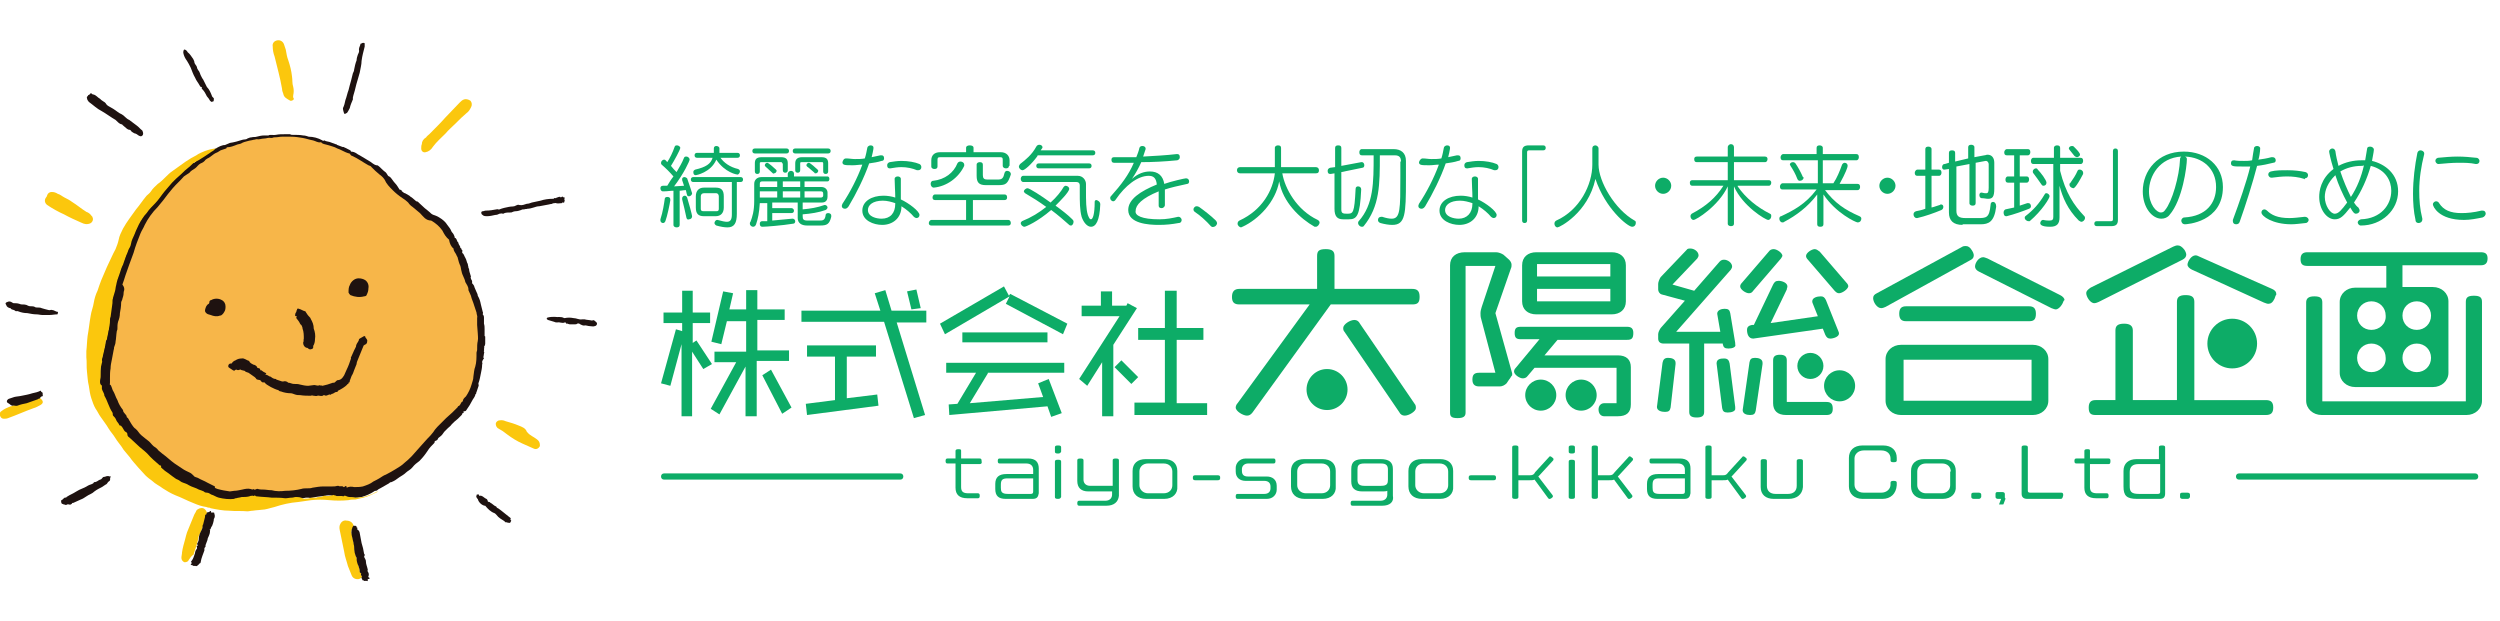 <?xml version="1.0" encoding="utf-8"?>
<!-- Generator: Adobe Illustrator 24.2.3, SVG Export Plug-In . SVG Version: 6.00 Build 0)  -->
<svg version="1.1" id="レイヤー_1" xmlns="http://www.w3.org/2000/svg" xmlns:xlink="http://www.w3.org/1999/xlink" x="0px"
	 y="0px" viewBox="0 0 402.4 100" style="enable-background:new 0 0 402.4 100;" xml:space="preserve">
<style type="text/css">
	.st0{fill:#1E1210;}
	.st1{fill:#FBC70D;}
	.st2{fill:#F7B649;}
	.st3{fill:#0DAC67;}
</style>
<g>
	<path class="st0" d="M75.3,42.5c-0.2-0.3-0.2-0.7-0.4-1c-0.2-0.3-0.2-0.6-0.5-0.8c0-0.1,0-0.1,0-0.2c0.1-0.2,0-0.2-0.1-0.3l0,0
		c0-0.1,0-0.2-0.2-0.3c0-0.3-0.2-0.4-0.3-0.7c0-0.3-0.2-0.2-0.2-0.4c-0.1-0.1-0.1-0.5-0.4-0.5c0-0.2-0.1-0.4-0.2-0.6
		c-0.1-0.2-0.3-0.3-0.4-0.6c-0.1-0.3-0.4-0.6-0.6-0.9c-0.3-0.5-0.8-0.9-1.3-1.2c-0.3-0.2-0.6-0.3-0.9-0.4c-0.3-0.1-0.5-0.3-0.7-0.5
		c-0.5-0.4-1-0.8-1.5-1.3l-0.2-0.2c-0.1-0.1-0.2-0.2-0.4-0.2l-0.7-0.6c-0.2-0.1-0.3-0.2-0.4-0.3l-0.7-0.4c-0.2,0-0.3-0.2-0.5-0.3
		l-0.1-0.2c-0.1-0.1-0.2,0-0.3-0.1c-0.2-0.3-0.4-0.7-0.7-1c-0.3-0.3-0.5-0.7-0.8-1c-0.1-0.1-0.3-0.1-0.4-0.3
		c-0.1-0.2-0.3-0.5-0.5-0.6c-0.4-0.3-0.6-0.6-1-0.9c-0.1-0.1-0.2-0.1-0.3-0.1c-0.5-0.1-0.8-0.5-1.2-0.7c-0.5-0.3-1-0.6-1.5-0.9
		c-0.2-0.1-0.4-0.2-0.5-0.3c-0.3-0.2-0.6-0.3-0.9-0.3l-0.1-0.2c-0.2-0.1-0.4-0.2-0.6-0.3c-0.1-0.1-0.3-0.1-0.4-0.2
		c-0.1-0.1-0.3,0-0.4-0.1l0,0c-0.3-0.1-0.5-0.2-0.8-0.3c0-0.1-0.1-0.1-0.2-0.1c-0.3-0.1-0.5-0.2-0.8-0.3l0,0
		c-0.2-0.1-0.5-0.1-0.8-0.2l0,0c-0.1-0.1-0.2-0.1-0.3-0.1c0,0.1-0.1,0.1-0.2,0c0,0,0,0,0,0c-0.7-0.4-1.5-0.6-2.2-0.6
		c-0.3-0.1-0.6-0.2-0.9-0.2c-0.5-0.1-1.1-0.1-1.7-0.1c-0.1,0-0.3,0-0.4-0.1c-0.3,0-0.6,0-0.9,0c-0.5,0-0.9,0-1.4,0.1
		c-0.4,0.1-0.9-0.1-1.2,0.1c-0.2,0-0.5,0-0.7,0c-0.4,0-0.8,0.1-1.2,0.2c-0.3,0.1-0.5,0-0.8,0.1c-0.2,0-0.5,0.1-0.7,0.2
		c-0.2,0.2-0.5,0.1-0.8,0.2c-0.6,0.2-1.3,0.4-2,0.5c-0.2,0.1-0.5,0.2-0.7,0.3c-0.1,0.1-0.3,0-0.5,0.1c-0.4,0.1-0.7,0.3-1.1,0.5
		c-0.5,0.2-1,0.5-1.4,0.8c-0.5,0.4-1,0.7-1.5,1c-0.1,0.1-0.2,0.1-0.3,0.3c-0.1,0.1-0.2,0.2-0.4,0.2c-0.1,0-0.2,0.1-0.3,0.2
		c-0.4,0.4-0.9,0.7-1.4,1.1c-0.4,0.4-0.7,0.6-1,0.9c-0.4,0.4-0.8,0.7-1.1,1.1c-0.9,1-1.7,2-2.4,3c-0.3,0.4-0.7,0.9-1.1,1.3
		c-0.6,0.7-1.1,1.5-1.6,2.3c-0.4,0.8-0.6,1.6-1.1,2.4c0,0,0,0.1,0,0.1c-0.2,0.8-0.5,1.5-0.8,2.3c-0.3,0.8-0.6,1.6-0.9,2.4
		c-0.1,0.3-0.2,0.5-0.3,0.8c-0.3,0.8-0.5,1.6-0.7,2.4c-0.1,0.5-0.2,0.9-0.3,1.4c0,0.1,0,0.2-0.1,0.3c0,0.4-0.1,0.7-0.1,1.1
		c-0.1,0.7-0.3,1.4-0.3,2.1c0,0.4-0.1,0.9-0.1,1.3c0,0.2-0.1,0.5-0.2,0.7c-0.1,0.4-0.1,0.8-0.2,1.1s-0.2,0.9-0.3,1.4
		c-0.2,0.6-0.3,1.2-0.4,1.8c-0.2,0.9-0.3,1.8-0.3,2.7c0,0.3,0,0.6-0.1,0.9c0,0.3,0,0.5,0.1,0.7c0.1,0.1,0.1,0.2,0.1,0.2
		c0,0.3,0.1,0.7,0.2,1c0.2,0.8,0.7,1.4,0.9,2.1c0.1,0.3,0.2,0.5,0.4,0.8c0.2,0.2,0.3,0.5,0.3,0.8c0,0,0,0.1,0,0.1
		c0.3,0.3,0.4,0.7,0.7,1.1c0.1,0.1,0.2,0.3,0.3,0.5c0,0.1,0.1,0.1,0.1,0.2c0.3,0.2,0.5,0.4,0.6,0.7c0.1,0.1,0.2,0.2,0.3,0.3
		c0.1,0,0.1,0.1,0.1,0.2c0.1,0.4,0.3,0.7,0.6,0.9c0.6,0.5,1.1,1.1,1.7,1.6c0,0.1,0.1,0.1,0.2,0.1c0.7,0.6,1.4,1.2,2,1.9
		c0.2,0.2,0.4,0.4,0.7,0.6c0.1,0.1,0.3,0,0.3,0.2c0,0,0,0,0,0.1c0.1,0.1,0.1,0.1,0.2,0.2c0.8,0.7,1.7,1.4,2.6,1.9
		c0.6,0.3,1.3,0.6,1.9,1c0.2,0.1,0.5,0.2,0.7,0.3c0.5,0.2,1,0.5,1.5,0.8c0.3,0.2,0.6,0.1,0.9,0.3c0.3,0.1,0.6,0.3,1,0.4
		c0.4,0.2,0.8,0.3,1.2,0.3c0.9,0.1,1.9,0.1,2.8-0.2c0.3-0.1,0.6,0,0.9-0.1c0.7-0.1,1.4-0.1,2.1,0c0.3,0.1,0.7,0,1,0.1
		c0.4,0.1,0.8,0.1,1.2,0.1c0.7,0.1,1.4,0.1,2.1,0.1l1.4-0.2c0.5-0.1,1.1-0.1,1.6-0.2c0.2,0,0.4-0.1,0.6-0.1c0.1,0,0.2,0,0.3,0
		c0.4,0.1,0.8,0,1.2-0.1c0.5-0.1,1-0.1,1.5-0.2c0.4-0.1,0.8-0.1,1.2,0c0.3,0,0.5,0.1,0.8,0.1c0.4,0,0.7,0,1.1,0.1
		c0.9,0.2,1.9,0.2,2.8,0c0.7-0.2,1.4-0.5,2-0.9c0.1-0.1,0.2-0.1,0.3-0.1c0.2,0,0.3-0.2,0.5-0.3c0.1,0,0.1-0.1,0.2-0.1l1.4-0.8
		c0.1-0.1,0.2-0.2,0.4-0.2c0.5-0.2,0.9-0.5,1.3-0.8c0.3-0.2,0.7-0.4,1-0.7c0.3-0.3,0.8-0.5,1.1-0.9c0.3-0.4,0.7-0.7,1.1-1
		c0.5-0.5,0.9-1,1.3-1.6c0.3-0.5,0.7-0.9,1.1-1.3c0.1-0.1,0-0.2,0.1-0.3c0.2-0.1,0.4-0.1,0.5-0.4c0-0.1,0.2-0.2,0.3-0.3
		c0.3-0.2,0.5-0.5,0.7-0.8c0.2-0.2,0.4-0.4,0.6-0.6c0.2-0.2,0.4-0.3,0.6-0.6c0.3-0.3,0.6-0.6,1-0.9c0.2-0.2,0.4-0.4,0.6-0.6
		c0.2-0.2,0-0.3,0.2-0.3c0.2,0,0.1-0.2,0.1-0.3c0.1,0,0.3,0,0.4-0.1c0.2-0.3,0.4-0.6,0.6-0.9c0.2-0.3,0.4-0.8,0.7-1.2
		c0.1-0.2,0.2-0.3,0.2-0.5l0.1-0.1c0.1-0.1,0-0.2,0.1-0.3c0.1-0.3,0.2-0.6,0.3-0.9c0.1-0.1,0-0.3,0-0.5c0.2-0.5,0.3-1.1,0.4-1.6
		c0.1-0.5,0.2-0.9,0.2-1.4c0-0.1,0.1-0.2,0-0.4c-0.1-0.1,0,0,0,0c0-0.2,0.1-0.3,0.2-0.5c0.2-0.1,0-0.2,0-0.3c0-0.1,0.1-0.4,0.1-0.6
		l0,0c0-0.1,0.1-0.2,0-0.3l0,0c-0.1-0.1,0.1-0.2,0-0.4l0,0c0-0.1,0.1-0.3,0-0.4L78,55.7c0-0.1,0.1-0.2,0.1-0.4s0-0.1,0-0.2
		c0-0.1,0-0.2,0-0.3s0-0.1,0-0.2s0-0.3,0-0.4c0-0.1-0.1-0.1-0.1-0.1c0-0.4,0-0.8,0-1.1c0-0.3,0-0.6-0.1-0.9c0-0.3,0-0.6,0-0.9
		c0-0.2,0-0.4-0.2-0.6c0-0.1,0.1-0.3,0-0.4c-0.1-0.4-0.2-0.8-0.3-1.2c-0.1-0.5-0.2-0.9-0.5-1.4c0-0.2-0.1-0.4-0.2-0.6
		c-0.1-0.3-0.3-0.6-0.4-1c-0.1-0.1-0.1-0.2-0.2-0.3c-0.2-0.1-0.1-0.2-0.1-0.3c0-0.2-0.1-0.4-0.2-0.5l0-0.1c-0.1-0.1,0-0.2,0-0.3
		c-0.1-0.4-0.3-0.8-0.3-1.2c0-0.1-0.1-0.1-0.1-0.2C75.4,42.9,75.3,42.7,75.3,42.5z"/>
	<path class="st1" d="M25.7,74.9c-0.7-0.6-1.4-1.2-2-1.9c-0.5-0.5-1.1-0.9-1.6-1.4c-0.5-0.5-0.9-0.8-1.3-1.2
		c-0.2-0.1-0.3-0.3-0.3-0.5c0-0.2-0.1-0.3-0.3-0.4c-0.2-0.1-0.3-0.4-0.5-0.7c-0.2-0.2-0.1-0.2-0.3-0.3c-0.2,0-0.2-0.1-0.2-0.1
		c-0.1-0.3-0.4-0.5-0.5-0.8c-0.1-0.3-0.3-0.5-0.5-0.7c-0.1-0.1,0-0.3-0.1-0.5c-0.6-0.9-0.8-1.9-1.3-2.7c0-0.4-0.3-0.7-0.4-1.1
		c0-0.2,0-0.4,0-0.5c0,0,0-0.1-0.1-0.1c-0.2-0.2-0.2-0.4-0.2-0.6c0-0.3,0.1-0.5,0.1-0.8c0-0.3,0-0.7,0-1c0-0.4,0.1-0.8,0.2-1.2
		c0.1-0.2,0-0.3,0-0.5c0.1-0.5,0.3-1.1,0.4-1.7c0.1-0.4,0.2-0.8,0.2-1.2c0-0.1,0-0.2,0.1-0.2c0.2-0.2,0.1-0.5,0.2-0.7
		c0.1-0.3,0.1-0.7,0.2-1c0.1-0.5,0.2-1,0.2-1.5c0-0.2,0-0.4,0.1-0.6c0.1-0.7,0.2-1.5,0.3-2.2c0-0.3,0-0.6,0.1-0.9
		c0.1-0.3,0.2-0.7,0.3-1c0.1-0.3,0.1-0.7,0.2-1c0.1-0.6,0.3-1.2,0.5-1.7c0.2-0.5,0.3-1.1,0.6-1.6c0.2-0.5,0.4-1.3,0.7-1.9
		c0.1-0.3,0.2-0.6,0.4-0.9c0.2-0.3,0.2-0.9,0.4-1.3c0.2-0.4,0.4-0.9,0.6-1.4c0.3-0.7,0.6-1.3,1-1.9c0.2-0.3,0.4-0.6,0.7-0.9
		c0.4-0.6,0.9-1.1,1.4-1.6s1-1.3,1.5-1.9c0.4-0.5,0.8-0.9,1.2-1.4c0.2-0.2,0.4-0.4,0.6-0.6s0.7-0.6,1-0.9c0.3-0.3,0.6-0.6,1-0.9
		c0.3-0.2,0.6-0.6,0.9-0.8c0.6-0.3,1.1-0.6,1.7-1c0.3-0.2,0.6-0.4,0.9-0.6c0.2-0.2,0.6-0.3,0.8-0.6c0.1-0.1,0.3,0,0.3-0.1
		c-0.7,0-1.3,0.2-1.9,0.4c-0.5,0.2-1,0.4-1.4,0.7c-0.6,0.3-1.1,0.6-1.7,1c-0.7,0.5-1.4,1-2.1,1.5c-0.9,0.6-1.5,1.5-2.4,2.1
		c-0.4,0.4-0.8,0.7-1.1,1.2c-0.2,0.3-0.5,0.5-0.7,0.7c-0.6,0.7-1.1,1.5-1.7,2.2c-0.7,1-1.5,2-2.1,3.1c-0.3,0.6-0.6,1.2-0.7,1.8
		c-0.1,0.5-0.3,1-0.5,1.5c-0.5,0.9-0.9,1.9-1.4,2.9c-0.3,0.7-0.6,1.4-0.9,2.1c-0.2,0.5-0.4,1.1-0.6,1.7c-0.3,0.6-0.5,1.3-0.6,1.9
		c-0.1,0.7-0.4,1.4-0.5,2.1c-0.2,1.1-0.3,2.2-0.5,3.3c-0.1,0.8-0.1,1.6-0.2,2.4c0,0.3,0,0.7,0,1c0.1,0.8,0,1.5,0.1,2.3
		c0.1,0.8,0.1,1.5,0.3,2.3c0.1,0.7,0.2,1.4,0.4,2c0.2,0.6,0.4,1.2,0.7,1.7c0.3,0.4,0.5,0.9,0.8,1.3c0.4,0.6,0.9,1.2,1.3,1.9
		c0.3,0.5,0.7,0.9,1,1.4c0.4,0.7,1,1.3,1.4,2c0.3,0.4,0.7,0.8,1,1.2c0.4,0.6,0.9,1.1,1.4,1.7c0.4,0.4,0.7,0.8,1.1,1.2
		c0.4,0.4,0.7,0.6,1.1,0.9c0.5,0.5,1.2,0.8,1.7,1.2c0.6,0.4,1.3,0.8,2,1.1c0.5,0.2,1,0.4,1.4,0.6s1.1,0.5,1.6,0.7
		c0.7,0.3,1.3,0.5,2,0.6c0.1,0,0.2,0.1,0.3,0.1c0.1,0,0.3,0,0.4,0.1c1,0.2,2,0.4,3,0.4c1,0.1,2,0,2.9,0.1c0.3,0,0.6-0.1,0.9-0.1
		c0.6-0.1,1.2-0.1,1.9-0.2c0.6-0.1,1.1-0.3,1.6-0.4c1.2-0.4,2.5-0.7,3.8-0.8c0.7-0.1,1.4-0.2,2.1-0.3c1-0.1,1.9-0.1,2.9,0
		c1,0.1,2.1,0.1,3.1,0c0.4-0.1,0.7-0.1,1.1-0.1c0.4-0.1,0.9-0.2,1.3-0.3c0.8-0.2,1.6-0.6,2.4-1c-0.2,0-0.4,0.1-0.6,0.2
		c-0.3,0.2-0.6,0.3-0.9,0.4c-0.7,0.3-1.5,0.4-2.2,0.4c-0.3-0.1-0.6-0.1-0.9-0.1c-0.2,0-0.5-0.1-0.7-0.2c-0.2-0.1-0.2,0.1-0.4,0.1
		c-0.4-0.2-0.8,0.1-1.1-0.1c-0.1-0.1-0.2,0-0.3-0.1c-0.1-0.1-0.1,0-0.2,0c-0.4,0.1-0.9,0.2-1.4,0.1c0,0-0.1,0-0.1,0
		c-0.4,0.3-0.9,0.1-1.2,0.3c-0.1,0-0.2,0-0.4,0c-0.2,0-0.5,0-0.7,0.1c-0.3,0.1-0.6,0-0.9,0.1C48.4,80,48,80,47.6,80
		c-0.2,0-0.4,0.1-0.6,0.1c-0.4,0-0.7,0.1-1.1,0.1c-0.7-0.1-1.4-0.1-2.2-0.1c-0.7-0.1-1.5-0.1-2.3-0.2c-0.1,0-0.2,0-0.3-0.1
		c0,0,0,0-0.1-0.1c-0.1,0.3-0.3,0-0.4,0.1c-0.2,0-0.3,0-0.5,0.1c-0.4,0.1-0.8,0.1-1.2,0.1c-0.3,0.1-0.6,0.1-0.9,0.2
		c-0.1,0-0.2,0-0.3,0.1c-0.8,0.1-1.7,0-2.5-0.2c-0.4-0.1-0.8-0.4-1.2-0.5c-0.2-0.1-0.4-0.3-0.7-0.3s-0.4-0.1-0.5-0.2
		c-0.2-0.1-0.5-0.2-0.8-0.3c-0.5-0.3-1.1-0.4-1.6-0.7c-0.3-0.2-0.6-0.3-0.9-0.4c-0.4-0.1-0.6-0.4-0.9-0.5c-0.3-0.1-0.5-0.3-0.8-0.5
		c-0.3-0.2-0.5-0.4-0.8-0.6c-0.3-0.2-0.6-0.4-0.9-0.7l-0.2-0.2l0,0C26,75,25.9,74.9,25.7,74.9z"/>
	<path class="st1" d="M67.9,23.2c-0.1,0.2-0.1,0.5-0.1,0.7c0,0.4,0.3,0.7,0.7,0.6c0.5-0.1,0.9-0.4,1.2-0.9c0.6-0.8,1.3-1.4,2-2.1
		c0.5-0.6,1.1-1.1,1.7-1.7s1.1-1.1,1.7-1.6c0.3-0.2,0.5-0.5,0.7-0.9c0.2-0.3,0.2-0.8-0.1-1.1c-0.3-0.2-0.7-0.3-1-0.2
		c-0.3,0.1-0.5,0.3-0.7,0.5c-0.8,0.8-1.5,1.6-2.3,2.4c-0.7,0.8-1.7,1.8-2.6,2.7c-0.2,0.2-0.4,0.3-0.5,0.5
		C68.1,22.4,67.9,22.8,67.9,23.2z"/>
	<path class="st1" d="M47.2,15.3c0.1-0.4,0.1-0.9,0-1.3c-0.2-0.6-0.1-1.1-0.2-1.7c-0.1-0.9-0.3-1.7-0.6-2.6C46.2,9.2,46.1,8.6,46,8
		c-0.1-0.3-0.2-0.6-0.3-0.9c-0.2-0.5-0.7-0.7-1.1-0.6c-0.5,0.1-0.8,0.5-0.7,1c0,0.5,0.1,1.1,0.3,1.6c0.4,1.7,0.9,3.4,1.2,5.2
		c0,0.3,0.1,0.5,0.2,0.8c0.1,0.6,0.6,0.8,1.1,1.1c0.2,0.1,0.6-0.1,0.6-0.3C47.1,15.6,47.2,15.5,47.2,15.3z"/>
	<path class="st1" d="M13.5,36c0.3,0.1,0.6,0.1,0.9,0c0.4-0.1,0.7-0.6,0.5-1c0-0.1-0.1-0.2-0.2-0.3c-0.2-0.3-0.5-0.5-0.8-0.6
		c-0.8-0.5-1.5-1.1-2.3-1.6c-0.4-0.3-0.8-0.5-1.2-0.7c-0.4-0.2-0.7-0.5-1.1-0.6c-0.3-0.2-0.6-0.3-1-0.3c-0.3,0-0.6,0.2-0.7,0.5
		c0,0.1-0.1,0.3-0.2,0.4c-0.3,0.4-0.2,0.9,0.2,1.2c0,0,0,0,0,0c0.9,0.6,1.8,1.1,2.7,1.5c0.9,0.5,1.8,0.9,2.7,1.3
		C13.3,35.9,13.4,36,13.5,36z"/>
	<path class="st1" d="M56.9,84.6c-0.1-0.5-0.6-0.8-1.1-0.8c-0.4-0.1-0.8,0.1-1,0.5c-0.2,0.3-0.2,0.7-0.1,1.1
		c0.2,1.1,0.5,2.3,0.7,3.4c0.1,0.8,0.4,1.5,0.6,2.3c0.2,0.5,0.4,1,0.6,1.5c0.2,0.5,0.7,0.7,1.2,0.6c0.2-0.1,0.3-0.1,0.4-0.3
		c0.1,0,0.1-0.1,0.1-0.1c-0.2-0.2-0.1-0.5-0.3-0.7c-0.1-0.1-0.1-0.2-0.1-0.3c-0.1-0.5-0.3-1.1-0.4-1.6c-0.1-0.5-0.4-1.1-0.4-1.6
		c0-0.3,0-0.7-0.1-1c-0.1-0.3-0.1-0.6-0.2-0.9c-0.1-0.3-0.1-0.5-0.2-0.8c-0.1-0.3,0-0.7,0.2-0.9C56.9,84.8,56.9,84.7,56.9,84.6z"/>
	<path class="st1" d="M33.3,82.5c-0.1-0.3-0.3-0.6-0.6-0.7c-0.4-0.1-0.9,0.1-1.1,0.4c-0.1,0.3-0.3,0.5-0.4,0.8
		c-0.4,0.9-0.7,1.8-1.1,2.7c-0.1,0.3-0.2,0.7-0.3,1.1c-0.2,0.7-0.4,1.4-0.5,2.1c0,0.3-0.1,0.6-0.1,0.9c0,0.3,0.2,0.6,0.5,0.7
		c0.3,0,0.6-0.1,0.7-0.4c0.2-0.3,0.4-0.6,0.7-0.8c0.1,0,0.1-0.1,0.1-0.2c0.1-0.4,0.3-0.8,0.4-1.2c0.1-0.4,0.2-0.7,0.3-1.1
		c0-0.3,0.1-0.6,0.3-0.9c0.3-0.7,0.6-1.4,0.8-2.2c0-0.1,0.1-0.2,0.1-0.3c0-0.2,0.1-0.4,0.2-0.6C33.3,82.7,33.3,82.6,33.3,82.5z"/>
	<path class="st1" d="M86.9,71.6c0-0.4-0.2-0.7-0.5-0.9c-0.5-0.4-1.1-0.6-1.5-1.1c0,0-0.1-0.1-0.1-0.1c-0.2-0.6-0.8-0.8-1.3-1
		c-0.7-0.3-1.4-0.5-2.1-0.7c-0.4-0.2-0.8-0.2-1.2-0.1c-0.2,0.1-0.4,0.3-0.4,0.5c0,0.3,0.1,0.5,0.3,0.7c0.2,0.1,0.3,0.2,0.5,0.3
		c0.4,0.2,0.7,0.5,1,0.7c0.8,0.6,1.6,1.1,2.5,1.5c0.6,0.3,1.2,0.5,1.8,0.8c0.4,0.2,0.8,0,1-0.4C86.9,71.7,86.9,71.6,86.9,71.6z"/>
	<path class="st1" d="M2,65.3c-0.1,0.1-0.2,0.1-0.3,0.1c-0.5,0.2-1,0.4-1.5,0.8C0,66.3-0.1,66.6,0,66.9c0.1,0.3,0.3,0.5,0.6,0.5
		c0.2,0,0.5,0,0.7-0.1c1.4-0.5,2.7-1.1,4.1-1.6c0.4-0.1,0.7-0.3,1.1-0.5c0.5-0.3,0.5-0.6,0.1-1c0,0-0.1-0.1-0.1-0.1c0,0-0.2,0-0.3,0
		c-0.7,0.3-1.3,0.5-2,0.7c-0.1,0-0.1,0-0.2,0c-0.3,0-0.6,0-0.9,0.2c-0.2,0.1-0.3,0.1-0.5,0.1C2.3,65.2,2.2,65.2,2,65.3z"/>
	<path class="st0" d="M33.3,82.5c0,0.1-0.1,0.2-0.1,0.3C33,82.8,33,83,33,83.2c-0.1,0.4-0.2,0.8-0.3,1.2c-0.1,0.1-0.1,0.3-0.1,0.4
		c0,0.2-0.1,0.4-0.2,0.6c-0.2,0.4-0.4,0.8-0.4,1.3c0,0.3-0.1,0.5-0.2,0.7c-0.1,0.1-0.1,0.2,0,0.3c0,0,0,0,0.1,0.1
		c-0.2,0-0.3,0.1-0.2,0.3s-0.1,0.3-0.2,0.5c-0.1,0.2-0.1,0.5-0.2,0.7c-0.1,0.3-0.2,0.6-0.4,0.9c-0.1,0.1-0.2,0.2-0.1,0.3
		c0.1,0.1,0,0.3-0.1,0.4c-0.1,0.1,0.2,0,0.3,0.1V91c0.1,0.1,0.2,0.1,0.3,0.1l0,0c0.1-0.1,0.2,0.1,0.4,0c0.1-0.1,0.3-0.2,0.4-0.4
		c0.1,0,0.2-0.1,0.2-0.2c0.1-0.7,0.4-1.3,0.6-1.9c0-0.1,0-0.2,0-0.3l0,0c0-0.1,0-0.1,0.1-0.2c0.1-0.1,0.1-0.2,0.1-0.3
		c0,0-0.1,0,0-0.1c0.1-0.3,0.2-0.5,0.3-0.8l0,0c0-0.2,0.1-0.4,0.2-0.6c0.1-0.2,0.2-0.5,0.2-0.8c0-0.1,0.1-0.2-0.1-0.2
		c0.3-0.1,0.2-0.4,0.4-0.6l0,0c0.1-0.1,0.1-0.3,0.2-0.5l0.1-0.4c0-0.1,0-0.3,0.1-0.4c0.1-0.2,0.1-0.5,0-0.7c0-0.1,0-0.2-0.1-0.2H34
		c-0.1,0,0.1-0.4-0.2-0.2C33.6,82.5,33.5,82.4,33.3,82.5C33.2,82.6,33.3,82.5,33.3,82.5z"/>
	<path class="st0" d="M19.5,20c0.1,0,0.2,0,0.2,0.1c0.2,0.2,0.5,0.4,0.7,0.6c0.1,0.1,0.3,0.2,0.5,0.2c0.1,0,0.2,0.2,0.3,0.3
		c0.2,0.1,0.4,0.3,0.6,0.3c0.3,0.1,0.4,0.3,0.7,0.4c0.2,0.1,0.4,0,0.5-0.2c0.1-0.2,0-0.5-0.1-0.7c-0.3-0.2-0.6-0.6-0.9-0.8
		c-0.4-0.3-0.8-0.6-1.2-0.9c-0.5-0.2-0.8-0.7-1.2-0.9c-0.5-0.2-0.9-0.6-1.4-0.9c-0.2-0.1-0.5-0.3-0.7-0.4c-0.2-0.1-0.4-0.3-0.5-0.5
		c-0.1-0.1-0.2-0.2-0.4-0.3c-0.2-0.1-0.4-0.3-0.5-0.4c-0.4-0.2-0.6-0.6-1.1-0.7c-0.1,0-0.1,0-0.2-0.1c0,0-0.1-0.1-0.2-0.1
		c-0.1,0.1-0.2,0.3-0.4,0.3c0,0.2-0.3,0.2-0.2,0.5c0,0.2,0.2,0.5,0.3,0.6c0.7,0.5,1.3,1.1,2.1,1.5c0.7,0.4,1.5,1,2.2,1.4
		C19,19.7,19.2,19.9,19.5,20z"/>
	<path class="st0" d="M56.9,84.6c-0.3,0.4-0.4,1-0.3,1.5c0.1,0.4,0.2,0.9,0.3,1.3c0,0.2,0.1,0.4,0.1,0.6c0,0.6,0.1,1.3,0.4,1.8
		c0,0,0,0.1,0,0.1c0,0.4,0.1,0.8,0.3,1.2c0.1,0.3,0.2,0.6,0.2,0.9c0,0.1,0,0.1,0.1,0.2c0.1,0.1,0.2,0.1,0.1,0.2c0,0.1,0,0.2,0.1,0.3
		c0.1,0.1,0.1,0.1,0,0.2c-0.1,0.2,0.2,0.3,0.1,0.5c0.2-0.1,0.3,0.2,0.5,0.1c0,0,0.1,0,0.2,0c0.2,0.1,0.2,0,0.2-0.2
		c0-0.2-0.1-0.1,0.1-0.1c0.1,0,0.4-0.1,0-0.3c-0.1,0,0-0.1,0-0.1c0.1-0.3,0.1-0.5-0.1-0.8c-0.1-0.1,0-0.2,0-0.3
		c-0.1-0.5-0.3-0.9-0.3-1.3c0-0.1,0-0.2-0.1-0.4c-0.1-0.2-0.3-0.4-0.1-0.6c0.1-0.1-0.1-0.2-0.1-0.3c-0.1-0.6-0.2-1.1-0.4-1.7
		c-0.1-0.5-0.2-1.1-0.3-1.6c0-0.2-0.2-0.5-0.4-0.6c0,0-0.1,0,0-0.1c0.1-0.1,0-0.2-0.1-0.2C57.4,84.5,57.1,84.7,56.9,84.6z"/>
	<path class="st0" d="M90.6,32.5c0,0.1,0.2,0.2,0.2,0.1c0,0,0.1-0.3,0.1-0.4c-0.1-0.1-0.1-0.2,0-0.3c0.1-0.1,0-0.1,0-0.1
		c-0.2,0.1-0.3-0.3-0.5-0.1c-0.1,0.1-0.2,0.1-0.2,0c-0.2-0.1-0.4,0.1-0.6,0.1c0,0-0.1,0.1-0.1,0.1c-0.1,0-0.3-0.1-0.4,0.1
		c0,0-0.1,0-0.2,0c-0.6,0-1.3,0.1-1.9,0.3c-0.5,0.1-1,0.2-1.4,0.3c-0.3,0.1-0.5,0.2-0.8,0.2c-0.4,0.1-0.7,0.3-1.2,0.2
		c-0.2-0.1-0.4,0-0.6,0.1c-0.3,0.2-0.7,0.1-1.1,0.2c-0.5,0.1-1,0.2-1.5,0.4c-0.1,0.1-0.3-0.1-0.5,0c-0.5,0.1-1.1,0.2-1.7,0.2
		c-0.2,0-0.3,0.1-0.5,0.1c-0.2,0-0.3,0.2-0.2,0.4c0,0,0,0,0,0c0,0.1,0.2,0.2,0.3,0.3c0.2,0.1,0.4,0.1,0.6,0.1c0.4,0,0.9-0.1,1.3-0.2
		c0.3,0,0.5-0.1,0.7-0.2c0.2,0,0.4-0.1,0.5,0c0.1,0,0.2,0,0.3-0.1c0.3-0.1,0.7-0.1,1.1-0.1c0.2-0.1,0.5-0.2,0.7-0.2
		c0.3,0,0.6-0.1,0.9-0.2c0.1-0.1,0.3-0.1,0.5-0.1c0.1-0.1,0.3,0,0.5-0.1c0.3,0,0.7-0.1,1-0.2c0.3-0.1,0.6-0.2,0.9-0.2
		c0.5-0.1,1.1-0.2,1.6-0.3c0.2-0.1,0.5,0,0.6-0.2c0.2,0.1,0.3-0.1,0.5,0c0.3,0.1,0.6,0,0.9,0C90.6,32.7,90.5,32.6,90.6,32.5z"/>
	<path class="st0" d="M10.4,81.2c0.1,0.1,0.3,0.1,0.4,0c0.2-0.1,0.4,0.1,0.6,0c0.1-0.1,0.2-0.1,0.2-0.2c0-0.1,0.2,0,0.3-0.1
		c0.4-0.2,0.7-0.3,1.1-0.5c0.3-0.1,0.6-0.3,0.9-0.5c0.4-0.3,0.9-0.4,1.3-0.8c0.4-0.3,0.8-0.5,1.2-0.7c0.2-0.1,0.4-0.3,0.6-0.4
		c0.3-0.1,0.3-0.4,0.5-0.5c0.4-0.2,0.1-0.5,0.3-0.7c0.1-0.2,0-0.1-0.1-0.1c-0.2-0.1-0.5-0.1-0.7,0c-0.2,0.1-0.4,0-0.5,0.2
		c-0.1,0.1-0.2,0.3-0.4,0.3c-0.3,0.1-0.5,0.4-0.9,0.4c-0.1,0-0.1,0.1-0.2,0.2c-0.3,0.2-0.6,0.2-0.9,0.4c-0.6,0.4-1.2,0.5-1.8,0.9
		c-0.3,0.2-0.7,0.4-1.1,0.6c-0.2,0.1-0.3,0.2-0.5,0.3c0,0,0,0.1-0.1,0.1c-0.3-0.1-0.4,0.3-0.7,0.4c-0.1,0-0.1,0.5,0.1,0.6
		C10.2,81.1,10.3,81.3,10.4,81.2z"/>
	<path class="st0" d="M56.3,17.4c0.1-0.5,0.3-0.9,0.5-1.4c0-0.1,0-0.2,0-0.3c0.1-0.5,0.3-1,0.4-1.5c0.2-0.9,0.5-1.7,0.7-2.5
		c0.1-0.6,0.3-1.3,0.3-1.9c0.1-0.8,0.3-1.5,0.5-2.3c0-0.2,0-0.3,0-0.5c0-0.1-0.2-0.1-0.2-0.1c-0.1,0-0.2,0-0.3,0.1
		C58,7,58,7.1,58,7.2c-0.1,0.3-0.3,0.6-0.2,1c0,0.2-0.1,0.4-0.2,0.6c-0.1,0.3-0.2,0.6-0.2,0.9c-0.2,0.5-0.3,1-0.4,1.5
		c0,0.2-0.1,0.4-0.2,0.6c-0.1,0.4-0.2,0.8-0.3,1.2s-0.3,1-0.4,1.5c-0.2,0.5-0.3,1.1-0.5,1.6c-0.1,0.5-0.2,0.9-0.4,1.3
		c0,0.3,0.1,0.6,0.2,0.9c0.2,0.1,0.3-0.1,0.4-0.1S56.2,17.6,56.3,17.4z"/>
	<path class="st0" d="M34.4,16.2c0-0.2,0.1-0.4-0.1-0.5c-0.1-0.1-0.2-0.2-0.2-0.3c-0.2-0.5-0.4-1-0.8-1.4c-0.2-0.4-0.4-0.8-0.6-1.2
		c-0.1-0.1-0.2-0.3-0.3-0.5c-0.2-0.3-0.2-0.7-0.5-1c-0.1-0.2-0.2-0.3-0.2-0.5c-0.1-0.3-0.3-0.4-0.4-0.7c0-0.2-0.1-0.4-0.2-0.6
		c-0.3-0.4-0.5-0.8-0.9-1.1C30.1,8.2,30,8.1,29.8,8c-0.2-0.1-0.3,0.1-0.3,0.5c0.1,0.5,0.3,0.9,0.6,1.3c0.2,0.3,0.4,0.7,0.6,1.1
		c0.2,0.5,0.4,1.1,0.7,1.6c0.2,0.5,0.5,0.8,0.7,1.2c0.1,0.1,0.1,0.3,0.3,0.3c0.1,0,0.1,0.1,0.1,0.1c0,0,0,0,0,0
		c-0.1,0.1,0,0.2,0.1,0.3c0.3,0.3,0.5,0.7,0.7,1.1c0.2,0.2,0.4,0.5,0.5,0.7c0.1,0.1,0.2,0.2,0.3,0.2C34.2,16.3,34.4,16.4,34.4,16.2z
		"/>
	<path class="st0" d="M8.4,49.9c-0.2-0.1-0.4,0.1-0.6,0c-0.4-0.1-0.8-0.2-1.1-0.3c-0.2-0.1-0.4-0.1-0.6-0.1c-0.2,0-0.4,0-0.5-0.1
		c-0.2-0.1-0.4-0.1-0.5-0.1c-0.2,0-0.4,0-0.6-0.1c-0.3-0.2-0.7-0.2-1.1-0.2c-0.1,0-0.2-0.1-0.3-0.1c-0.3-0.1-0.6-0.1-0.9-0.1
		c-0.1,0-0.2-0.1-0.4-0.2c-0.2-0.1-0.4-0.1-0.6,0c-0.3,0.1-0.4,0.2-0.2,0.5c0.1,0.3,0.3,0.4,0.6,0.5h0.1c0.1,0.3,0.5,0.2,0.7,0.4
		c0.2,0.2,0.3,0,0.5,0.1c0.5,0.2,1,0.3,1.5,0.3c0.5,0.1,1,0.2,1.5,0.2c0.3,0,0.6,0.1,0.9,0.1c0.3,0,0.8,0,1.2,0
		c0.4,0,0.8-0.1,1.2-0.1c0.1,0,0.1-0.1,0.1-0.2c0-0.1,0.1-0.2,0-0.2C9,50.2,8.7,49.9,8.4,49.9z"/>
	<path class="st0" d="M81.6,84.1c0.2,0,0.5,0.2,0.6-0.1c0-0.1,0.2-0.2,0-0.3c-0.1,0,0-0.1,0-0.2s0-0.1,0-0.1c-0.5-0.4-1-0.8-1.5-1.2
		c-0.1-0.1-0.3-0.2-0.4-0.3c-0.1-0.1-0.3-0.1-0.4-0.3c0-0.1-0.1-0.1-0.1-0.1c-0.3-0.1-0.5-0.4-0.9-0.6l0,0c-0.1-0.2-0.4,0-0.4-0.3
		c-0.1-0.3-0.2-0.3-0.4-0.4s-0.5-0.5-0.9-0.4c-0.1,0-0.1,0-0.1-0.1c0,0,0,0,0,0c0-0.2-0.2-0.1-0.3-0.1c-0.1,0-0.1,0.1-0.1,0.2
		c-0.1,0.1,0,0.3,0.1,0.4c0,0,0,0.1,0.1,0.1c0.1,0.5,0.6,1,1.1,1.1c0,0,0.1,0,0.1,0c0.4,0.5,0.9,1,1.5,1.2c0.2,0.1,0.4,0.4,0.6,0.6
		c0.2,0.2,0.4,0.3,0.7,0.5c0.2,0.1,0.3,0.2,0.5,0.4C81.3,84.1,81.5,84,81.6,84.1z"/>
	<path class="st0" d="M2,65.3c0.3-0.1,0.5,0.1,0.8,0c0.5-0.2,1-0.3,1.5-0.4c0.6-0.2,1.1-0.4,1.7-0.6c0.1,0,0.2-0.2,0.3-0.1
		c0.2-0.1,0.2-0.4,0.5-0.4c0,0,0.1-0.1,0.1-0.1c-0.1-0.2,0.1-0.5-0.2-0.6c-0.1,0-0.1-0.3-0.2-0.2c-0.4,0.2-0.8,0.3-1.3,0.4
		c-0.6,0.2-1.2,0.3-1.7,0.4c-0.4,0.1-0.8,0.1-1.2,0.2c-0.3,0.1-0.6,0.2-0.9,0.3c-0.2,0.1-0.3,0.3-0.3,0.4c0,0.2,0.2,0.3,0.4,0.4
		C1.7,65.2,1.9,65.3,2,65.3z"/>
	<path class="st0" d="M95.3,51.6c-0.4-0.1-0.9-0.1-1.2-0.2c-0.1,0-0.3,0-0.4,0c-0.5,0.1-0.9-0.2-1.4-0.2c-0.5-0.1-0.9-0.1-1.4,0
		h-0.1c-0.5-0.3-1-0.1-1.5-0.2c-0.4,0-0.7,0-1.1,0.1c-0.1,0-0.2,0.1-0.2,0.2c0,0.1,0.1,0.1,0.2,0.2c0.3,0.1,0.7,0.2,1,0.3
		c0.2,0.1,0.3,0.1,0.5,0.1c0.4-0.1,0.8,0.2,1.2,0c0.1,0,0.2,0,0.2,0.1c0,0,0,0,0,0.1c0.2-0.1,0.4,0.1,0.6,0.1c0.3,0,0.6,0,0.9,0
		c0.1,0,0.2,0,0.3-0.1c0.2-0.1,0.4,0,0.5,0.1c0.2,0.1,0.4,0.2,0.6,0.2c0.3-0.1,0.6,0.1,1,0.1c0.3,0,0.5,0.1,0.7,0
		c0.2,0,0.4-0.2,0.4-0.4c0,0,0,0,0,0c0-0.2-0.2-0.3-0.3-0.4C95.6,51.5,95.5,51.5,95.3,51.6z"/>
	<path class="st2" d="M35,78.7c0.7,0.2,1.3,0.3,2,0.4c0.2,0,0.5-0.1,0.7-0.1c0.4,0,0.8-0.1,1.3-0.2c0.4-0.1,0.9-0.2,1.3-0.1
		c0.1,0,0.4,0.2,0.5,0l0,0c0.2,0.3,0.5-0.1,0.7,0c0.3,0.1,0.6,0.1,0.9,0.1c0.4,0,0.8,0.1,1.2,0.1h0.1c0.7,0.2,1.5,0.2,2.2,0.1
		c0.9,0,1.8-0.1,2.6-0.3c0.3-0.1,0.6-0.1,1-0.1c0.3,0,0.5,0,0.8-0.1c0.6-0.1,1.2-0.2,1.7-0.2c0.5,0,0.9,0,1.4,0c0.3,0,0.6,0,0.9-0.1
		c0.1,0,0.1,0,0.2,0c0.2,0.2,0.6-0.1,0.8,0.2c0,0,0.2,0,0.2-0.1c0.1-0.1,0.3-0.1,0.3,0.1v0.1c0.4-0.2,0.8-0.2,1.2-0.1
		c0.5,0,0.9,0,1.4-0.1c0.6-0.2,1.2-0.4,1.7-0.8c0.4-0.2,0.8-0.4,1.1-0.6c0.3-0.2,0.6-0.4,0.9-0.5c0.6-0.3,1.1-0.6,1.6-0.9
		c0.5-0.3,1-0.6,1.4-1c0.4-0.3,0.8-0.7,1.2-1.1c0.5-0.6,1.1-1.2,1.6-1.8c0.3-0.3,0.6-0.7,0.9-1c0.3-0.3,0.6-0.6,0.9-1
		c0.2-0.3,0.4-0.6,0.7-0.9c0.5-0.5,0.9-0.9,1.4-1.4c0.3-0.3,0.7-0.6,1-0.9c0.3-0.3,0.6-0.6,0.9-0.9c0,0,0,0,0-0.1
		c0.5-0.1,0.4-0.7,0.8-0.8c0-0.4,0.3-0.6,0.5-0.8c0.4-0.6,0.7-1.2,0.9-1.9c0.1-0.4,0.3-0.8,0.3-1.3c0.1-0.6,0.1-1.1,0.3-1.6
		c0.2-0.7,0.2-1.4,0.2-2.2c0-0.2,0.1-0.3,0.1-0.5c0-0.5,0-1,0.1-1.4c0.1-0.5,0-0.9,0-1.3s-0.1-0.9-0.1-1.3c0-0.4,0-0.7,0-1.1
		c0.1-0.3-0.1-0.6-0.1-0.9c-0.1-0.4-0.3-0.8-0.4-1.2c-0.1-0.4-0.4-1-0.5-1.5c-0.1-0.3-0.3-0.6-0.4-0.9c0,0,0,0,0-0.1
		c0-0.5-0.3-0.8-0.5-1.2c-0.1-0.6-0.5-1.1-0.6-1.7c-0.1-0.3-0.1-0.6-0.2-0.9c-0.2-0.4-0.3-0.8-0.4-1.2c0-0.2-0.2-0.4-0.3-0.7
		c-0.1-0.2-0.4-0.5-0.4-0.9l0,0c-0.4-0.3-0.6-0.8-0.7-1.3c0,0,0-0.1,0-0.1c-0.5-0.4-0.8-0.9-1.1-1.5c-0.5-0.7-1.1-1.2-1.8-1.6l0,0
		c-0.9,0-1.3-0.7-1.8-1.2c-0.4-0.3-0.8-0.7-1.2-1c-0.3-0.2-0.5-0.4-0.7-0.7c-0.3-0.3-0.6-0.5-0.9-0.7c-0.6-0.4-1.1-0.8-1.6-1.3
		c-0.5-0.5-1-1-1.3-1.7c-0.2-0.3-0.5-0.6-0.8-0.8c-0.5-0.4-0.9-0.8-1.3-1.2c-0.1-0.2-0.3-0.2-0.5-0.3c-0.9-0.5-1.7-1.1-2.6-1.5
		c-0.1,0-0.2-0.1-0.3-0.2c0-0.1-0.1-0.2-0.2-0.2c-0.4-0.1-0.8-0.3-1.2-0.5c-0.2-0.1-0.4-0.2-0.7-0.3c-0.5-0.3-1.1-0.4-1.7-0.6
		c-0.3-0.1-0.7-0.1-0.9-0.4c0,0-0.1,0-0.1,0c-0.4,0.1-0.8-0.2-1.2-0.3c-0.6-0.1-1.1-0.3-1.7-0.4c-0.6-0.1-1.2-0.2-1.9-0.2
		c-0.5,0-1,0-1.4,0c-0.4,0-0.7,0.1-1.1,0.1c-0.2,0-0.3,0-0.5,0.1c-0.1,0-0.1,0-0.2,0c-0.4-0.1-0.7,0.1-1.1,0.1
		c-0.4,0-0.8,0.2-1.2,0.1c-0.1,0-0.3,0.1-0.5,0.1c-0.3,0.1-0.6,0.1-0.9,0.2c-0.4,0.1-0.8,0.2-1.1,0.4c-0.2,0.1-0.5,0.1-0.7,0.2
		c-0.5,0.2-1,0.4-1.5,0.4c-0.2,0-0.1,0.2-0.2,0.2c-0.3,0.1-0.6,0.2-0.9,0.3c-0.2,0.1-0.4,0.3-0.7,0.4c-0.5,0.2-0.9,0.7-1.4,0.9
		c-0.1,0.1-0.2,0.1-0.3,0.2c-0.2,0.3-0.5,0.5-0.8,0.6c-0.4,0.2-0.6,0.6-0.9,0.8c-0.3,0.2-0.7,0.4-0.9,0.7c-0.3,0.2-0.6,0.4-0.9,0.6
		c-0.6,0.7-1.2,1.2-1.8,1.9c-0.5,0.6-1,1.2-1.5,1.9l-0.9,1.1c-0.9,0.9-1.6,1.9-2.1,2.9c-0.2,0.5-0.5,0.9-0.7,1.4
		c-0.4,1-0.8,2-1.1,3.1c-0.2,0.6-0.5,1.3-0.7,1.9c-0.2,0.6-0.4,1.1-0.6,1.7s-0.3,1-0.5,1.5C20,46.2,20,46.4,20,46.6
		c0,0.2-0.1,0.3-0.1,0.5c0,0.4-0.1,0.7-0.2,1c0,0.2-0.2,0.4-0.2,0.6c0,0.6-0.1,1.2-0.2,1.7c0,0.5-0.1,0.9-0.3,1.4
		c-0.1,0.4-0.1,0.7-0.1,1.1c0,0.1,0,0.2-0.1,0.4c-0.1,0.6-0.1,1.2-0.2,1.7c0,0.3-0.1,0.5-0.2,0.8c-0.1,0.2,0,0.3-0.1,0.5
		c-0.1,0.5-0.2,1.1-0.3,1.6c-0.1,0.5-0.2,0.9-0.2,1.4c-0.1,0.5-0.1,1.1-0.1,1.6c0,0.3,0,0.5,0,0.8c0,0.1-0.1,0.1,0,0.2
		c0.2,0.1,0.2,0.3,0.3,0.5c0.1,0.2,0.1,0.4,0.2,0.5c0.3,0.5,0.4,1,0.7,1.5c0.2,0.6,0.5,1.1,0.9,1.6c0,0.5,0.6,0.7,0.6,1.1
		c0,0.1,0.1,0.1,0.2,0.2c0.3,0.5,0.5,0.9,0.8,1.3c0.1,0.1,0.2,0.3,0.4,0.4c0.4,0.3,0.6,0.8,1,1.1c0.4,0.3,0.7,0.6,1,0.8
		c0.3,0.2,0.5,0.5,0.7,0.7c0.1,0.1,0.1,0.1,0.2,0.2c0.3,0.2,0.6,0.4,0.8,0.7c0.2,0.2,0.4,0.3,0.6,0.5c0.7,0.5,1.3,1.1,2,1.6
		c0.4,0.3,0.8,0.5,1.2,0.8c0.4,0.3,0.9,0.5,1.3,0.7c0.2,0.1,0.4,0.3,0.6,0.5c0.1,0.2,0.4,0.2,0.6,0.3c0.5,0.3,1.1,0.5,1.6,0.8
		c0.4,0.2,0.8,0.4,1.2,0.6C34.5,78.6,34.8,78.6,35,78.7z"/>
	<path class="st0" d="M50.1,56.2c-0.2,0.1-0.4,0-0.6-0.2c-0.4,0-0.7-0.4-0.7-0.8c0-0.1,0-0.2,0.1-0.3c-0.1-0.1,0-0.3,0-0.4
		c0-0.5,0-1.1-0.2-1.6c0-0.2-0.1-0.4-0.2-0.6c-0.1,0-0.1-0.1-0.2-0.2c-0.1-0.2-0.2-0.4-0.3-0.5c-0.1-0.2-0.5-0.4-0.2-0.7
		c-0.1,0-0.3,0-0.3-0.1c0-0.1,0-0.4,0.2-0.6l0,0c0-0.1,0-0.2,0.1-0.3c0-0.2,0.1-0.3,0.3-0.2c0.4,0.1,0.6,0.3,1,0.4
		c0,0,0.1,0,0.1,0.1c0.2,0.3,0.3,0.5,0.6,0.8c0.1,0.1,0.2,0.2,0.2,0.3c0.3,0.5,0.5,1,0.5,1.6c0.2,0.5,0.3,1.1,0.2,1.7
		c0,0.4-0.1,0.8-0.3,1.1C50.5,56,50.3,56.2,50.1,56.2z"/>
	<path class="st0" d="M36.8,58.7c-0.1,0.2-0.1,0.4,0.1,0.5c0,0,0,0,0,0c0.2,0.1,0.4,0.3,0.6,0.4c0.2,0.1,0.2,0.1,0.3,0
		c0.1-0.1,0.2-0.1,0.3-0.1c0.1,0.1,0.3,0.1,0.5,0c0.1-0.1,0.2,0.1,0.4,0.1l0.4,0.1c0.1,0.2,0.4,0.2,0.6,0.3l0,0l0,0l0,0l1,0.7
		c0.1,0.1,0.1,0.1,0.2,0.2c0.1,0.3,0.5,0.2,0.7,0.3c0.1,0.1,0.2,0.3,0.3,0.3l0,0c0.1,0.1,0.2,0.1,0.3,0c0.2,0.2,0.4,0.4,0.6,0.5
		c0.2,0.1,0.3,0.2,0.5,0.3l0,0c0.4,0.2,0.8,0.4,1.2,0.5c0.1,0.1,0.2,0.2,0.4,0.2c0.5,0.2,1.1,0.3,1.6,0.3c0.2,0,0.4,0.1,0.7,0.2l0,0
		c0.3,0.1,0.5,0.1,0.8,0.1l0,0c0.6,0.1,1.2,0.1,1.7,0.1c0.1,0,0.2,0,0.2-0.1l0,0c0.1,0.1,0.2,0.1,0.3,0.1c0.2,0,0.4,0.1,0.6,0
		c0.2-0.1,0.7,0.2,1-0.1c0,0,0.1,0,0.1,0c0.3,0.2,0.5,0,0.8-0.1h0.1c0.1,0.1,0.2,0,0.3-0.1l0,0c0.3,0,0.5-0.3,0.7-0.3
		c0.1,0,0.3,0,0.3-0.2c0.6-0.3,1.1-0.6,1.5-1c0,0,0-0.1,0.1-0.1l0,0c0.1,0,0.1-0.1,0.1-0.2c0.2,0,0.2-0.2,0.2-0.3
		c0.1-0.3,0.2-0.5,0.3-0.8l0,0c0.2-0.3,0.3-0.6,0.4-0.9c0.1-0.3,0.3-0.7,0.4-1c0-0.2,0.1-0.5,0.2-0.7c0.3-0.7,0.6-1.5,0.9-2.2
		c0-0.1,0.1-0.1,0.2-0.2c0.3-0.1,0.4-0.3,0.4-0.5c0.1-0.3-0.1-0.4-0.2-0.6c-0.1-0.1-0.1-0.1-0.1-0.2c0-0.1-0.1-0.1-0.2-0.1l-0.7,0.4
		c-0.2,0.1-0.1,0.3-0.2,0.4c-0.2,0.3-0.4,0.6-0.4,0.9c-0.1,0.2-0.2,0.4-0.3,0.6l0,0c-0.1,0.3-0.3,0.6-0.4,0.9c0,0.1-0.2,0.2-0.1,0.4
		c-0.2,0.6-0.4,1.2-0.7,1.8c-0.1,0.3-0.3,0.6-0.4,0.9c-0.1,0.1-0.1,0.2-0.2,0.3c-0.2,0.3-0.5,0.5-0.9,0.5c-0.2,0.1-0.3,0.3-0.5,0.4
		c-0.2,0.1-0.1-0.1-0.2,0c-0.3,0.1-0.6,0.2-0.9,0.3c-0.3,0.1-0.5,0.1-0.8,0.2c-0.1-0.1-0.3,0-0.5-0.1c-0.3,0.2-0.6-0.1-1,0l0,0
		l-0.8,0.1c-0.4,0-0.9-0.1-1.3-0.2c-0.3-0.1-0.6-0.1-1-0.1c-0.3,0-0.6-0.2-0.9-0.2l0,0c-0.2-0.2-0.5-0.3-0.8-0.2c-0.1,0-0.1,0-0.2,0
		c-0.3-0.1-0.6-0.2-0.9-0.3c0,0-0.1-0.1-0.1-0.1c-0.4,0-0.6-0.2-0.9-0.4c0,0-0.1,0-0.1,0c-0.2-0.1-0.4-0.3-0.7-0.3l0,0
		C43,60,42.8,60.1,42.7,60c-0.2-0.1-0.4-0.2-0.5-0.3c-0.1-0.1-0.1-0.1-0.2-0.1h-0.1c0-0.4-0.3-0.3-0.5-0.4c0,0,0,0,0-0.1
		c0,0,0,0,0,0c-0.1-0.2-0.4-0.4-0.6-0.4c-0.2-0.1-0.4-0.2-0.6-0.4c0-0.1-0.1-0.1-0.1-0.2c-0.4-0.1-0.8-0.5-1.2-0.4
		c-0.4,0-0.7,0.1-1,0.3l0,0c-0.3,0.1-0.5,0.3-0.6,0.5C36.9,58.5,36.9,58.6,36.8,58.7z M39.8,59.8L39.8,59.8z M40.4,58.5L40.4,58.5z
		 M47.1,61.8L47.1,61.8L47.1,61.8z M50.6,62.1L50.6,62.1L50.6,62.1z M53.8,61.7L53.8,61.7C53.7,61.7,53.7,61.7,53.8,61.7L53.8,61.7z
		"/>
	<path class="st0" d="M58.6,47.7c-0.7,0.2-1.5,0.1-2.2-0.2c-0.1-0.1-0.2-0.2-0.3-0.4c0-0.4,0-0.9,0.2-1.2c0.2-0.6,0.8-1.1,1.4-1.1
		c0.4,0,0.8,0.1,1.1,0.3c0.4,0.3,0.6,0.8,0.5,1.3c0,0.4-0.1,0.7-0.3,1.1C59,47.6,58.8,47.7,58.6,47.7z"/>
	<path class="st0" d="M33.6,48.9L33.6,49C33.6,48.9,33.6,48.9,33.6,48.9c0.1-0.1,0.1-0.2,0.1-0.3c0-0.1,0.1-0.3,0.3-0.3
		c0.5-0.3,1.2-0.3,1.7,0c0.4,0.2,0.6,0.6,0.6,1c0,0.3,0,0.6-0.2,0.9l0,0c-0.1,0.2-0.2,0.3-0.3,0.4c-0.1,0.1-0.2,0.2-0.4,0.2
		c-0.5,0.2-1,0.1-1.5-0.1c-0.3-0.1-0.5-0.1-0.7-0.3c-0.1-0.1-0.2-0.2-0.2-0.4v-0.1C33.1,49.5,33.2,49.1,33.6,48.9z"/>
	<path class="st0" d="M33.2,50c0.1,0.1,0.2,0.2,0.2,0.4C33.3,50.3,33.2,50.2,33.2,50z"/>
</g>
<g>
	<g>
		<g>
			<path class="st3" d="M113.2,59.4l-1.8-2.8V67h-1.7V55.4l-1.8,6.7l-1.5-0.4l2.4-8.7l1,0.3V52h-3v-1.7h3v-3.5h1.7v3.5h2.8V52h-2.8
				v3.2l0.6-0.4l2.5,3.8L113.2,59.4z M121.8,58.3V67h-1.8v-8l-4.2,7.7l-1.4-0.9l4.1-7.5H115v-1.7h5.1v-4.9h-3.1l-0.9,3.7l-1.6-0.4
				l1.9-8.1l1.6,0.3l-0.6,2.6h2.7v-3.1h1.8v3.1h4.4v1.7h-4.4v4.9h5.1v1.7H121.8z M125.9,66.6l-3.2-6.2l1.4-0.9l3.3,6.1L125.9,66.6z"
				/>
			<path class="st3" d="M144.3,51.8l4.6,15l-1.8,0.5l-4.8-15.5h-13.3V50h12.7l-0.9-2.8l1.7-0.5l1,3.3h5.6v1.9H144.3z M129.9,66.8
				l-0.2-1.8l4.7-0.6v-7h-4.5v-1.8H141v1.8h-4.7v6.7l4.9-0.6l0.2,1.8L129.9,66.8z M146.7,49.8l-0.7-2.9l1.5-0.3l0.7,3L146.7,49.8z"
				/>
			<path class="st3" d="M171.1,53.8l-9.2-4.9l0.6-1.2l-10.4,6.1l-0.8-1.7l10.3-6l0.8,1.5l0.2-0.3l9.2,4.8L171.1,53.8z M159,60.1
				l-2.9,4.8l11.8-1l-0.8-2.2l1.7-0.7l2.1,5.5l-1.7,0.6l-0.6-1.7l-15.8,1.4l-0.1-1.7l1.4-0.1l3-5h-4.8v-1.6h19v1.6H159z M154.9,55.1
				v-1.6h13.7v1.6H154.9z"/>
			<path class="st3" d="M179.2,55.5V67h-1.8v-8.7l-2.4,3.8l-1.3-1.1l6.5-10.1h-6.1v-1.7h3.1v-2.3h1.8v2.3h2.3l0.2-0.4l1.5,0.8
				L179.2,55.5z M182.1,61.8l-2.7-2.7l1.1-1.1l2.7,2.7L182.1,61.8z M182.6,66.7v-1.9h4.9V54.7h-4.3v-1.9h4.3v-6h1.9v6h4.3v1.9h-4.3
				v10.2h4.9v1.9H182.6z"/>
		</g>
	</g>
	<g>
		<path class="st3" d="M398.4,77.2h-38c-0.3,0-0.5-0.2-0.5-0.5s0.2-0.5,0.5-0.5h38c0.3,0,0.5,0.2,0.5,0.5S398.7,77.2,398.4,77.2z"/>
	</g>
	<g>
		<path class="st3" d="M144.9,77.2h-38c-0.3,0-0.5-0.2-0.5-0.5s0.2-0.5,0.5-0.5h38c0.3,0,0.5,0.2,0.5,0.5S145.2,77.2,144.9,77.2z"/>
	</g>
	<g>
		<g>
			<path class="st3" d="M317.1,41.9l-13.6,7.5c-0.2,0.1-0.5,0.2-0.7,0.2c-0.7,0-1.3-1-1.3-1.6c0-0.4,0.2-0.6,0.6-0.8l13.6-7.4
				c0.3-0.2,0.5-0.2,0.7-0.2c0.4,0,0.7,0.2,1,0.7c0.2,0.3,0.3,0.6,0.3,0.8C317.7,41.5,317.5,41.7,317.1,41.9z M327.2,66.8h-21.2
				c-1.4,0-2.5-1-2.5-2.3v-6.7c0-1.3,1.1-2.3,2.5-2.3h21.2c1.4,0,2.5,1,2.5,2.3v6.7C329.7,65.8,328.6,66.8,327.2,66.8z M326.6,51.7
				h-19.8c-0.7,0-1.1-0.3-1.1-1.2c0-0.9,0.4-1.2,1.1-1.2h19.8c0.7,0,1.1,0.3,1.1,1.2C327.7,51.5,327.3,51.7,326.6,51.7z M327,57.9
				h-20.6v6.6H327V57.9z M331.9,49c-0.3,0.5-0.7,0.8-1,0.8c-0.2,0-0.4-0.1-0.7-0.2l-11.7-5.9c-0.4-0.2-0.6-0.5-0.6-0.8
				c0-0.6,0.6-1.5,1.3-1.5c0.2,0,0.4,0.1,0.7,0.2l11.7,5.9c0.4,0.2,0.7,0.5,0.7,0.8C332.1,48.4,332.1,48.7,331.9,49z"/>
		</g>
		<path class="st3" d="M227.3,49h-13.1l-12.6,17.4c-0.3,0.4-0.6,0.5-0.9,0.5c-0.6,0-1.8-0.7-1.8-1.3c0-0.2,0.1-0.5,0.3-0.7L210.8,49
			h-11.3c-0.8,0-1.2-0.3-1.2-1.2s0.4-1.3,1.2-1.3H212v-5.3c0-0.8,0.3-1.1,1.4-1.1c1.1,0,1.4,0.4,1.4,1.1v5.3h12.5
			c0.8,0,1.2,0.3,1.2,1.3S228.1,49,227.3,49z M226.1,66.9c-0.4,0-0.7-0.2-0.9-0.6l-8.8-12.9c-0.2-0.2-0.2-0.5-0.2-0.6
			c0-0.6,1.1-1.3,1.8-1.3c0.4,0,0.7,0.2,0.9,0.6l8.8,12.9c0.2,0.2,0.2,0.5,0.2,0.7C227.9,66.2,226.8,66.9,226.1,66.9z"/>
		<path class="st3" d="M242.9,61.1l-0.4,0.6c-0.3,0.3-0.7,0.5-1.1,0.5h-3.3c-0.7,0-1.1-0.3-1.1-1.1c0-0.8,0.3-1.1,1.1-1.1h2.6
			l-2.3-8.7c-0.1-0.3-0.1-0.6-0.1-0.9c0-0.3,0.1-0.7,0.2-1l2.2-6.6h-4.8v23.6c0,0.6-0.3,0.9-1.3,0.9s-1.2-0.3-1.2-0.9V42.7
			c0-1.3,0.9-2.1,2.4-2.1h5c0.4,0,0.9,0.2,1.2,0.4l0.9,0.8c0.2,0.2,0.4,0.5,0.4,0.8c0,0.2,0,0.4-0.1,0.6l-2.5,7.2l2.7,9.7
			c0,0.1,0,0.2,0,0.3C243.2,60.6,243.1,60.9,242.9,61.1z M261.9,54.7h-11.2l-2.1,2.5h11.8c1.4,0,2.1,0.7,2.1,1.9v6
			c0,1.3-0.7,1.9-2.1,1.9h-2.2c-0.5,0-0.9-0.4-0.9-1.1c0-0.6,0.4-1,0.9-1h2v-5.7H247l-1.1,1.3c-0.2,0.3-0.5,0.4-0.8,0.4
			c-0.5,0-1.4-0.6-1.4-1.1c0-0.2,0.1-0.4,0.2-0.5l3.9-4.7h-3c-0.7,0-1-0.2-1-1c0-0.8,0.3-1,1-1h17.1c0.7,0,1,0.3,1,1
			C262.9,54.5,262.6,54.7,261.9,54.7z M259.4,50.6h-12.1c-1.4,0-2.3-0.8-2.3-2.1v-5.8c0-1.3,0.9-2.1,2.3-2.1h12.1
			c1.4,0,2.3,0.8,2.3,2.1v5.8C261.7,49.8,260.8,50.6,259.4,50.6z M259.2,42.5h-11.8v2h11.8V42.5z M259.2,46.5h-11.8v2h11.8V46.5z"/>
		<path class="st3" d="M268.9,65.6c-0.1,0.5-0.3,0.7-0.9,0.7c-0.6,0-1.3-0.2-1.3-0.8l0.9-7.1c0.1-0.5,0.3-0.8,0.9-0.8
			c0.6,0,1.2,0.2,1.2,0.8v0.2L268.9,65.6z M278.2,56.1c-0.6,0-0.8-0.2-0.9-0.7v-0.1h-3v11c0,0.6-0.3,0.9-1.2,0.9
			c-0.9,0-1.2-0.3-1.2-0.9v-11h-4.1c-0.6,0-0.9-0.3-0.9-0.8v-0.7c0-0.3,0.2-0.7,0.4-1l3.9-4.4l-3.7-1c-0.4-0.1-0.6-0.5-0.6-0.8v-0.9
			c0-0.3,0.2-0.8,0.4-1.1l4.2-4.4c0.1-0.2,0.4-0.2,0.6-0.2c0.6,0,1.3,0.5,1.3,1.1c0,0.2-0.1,0.3-0.2,0.5l-4,4.2l3.5,1l4.1-4.7
			c0.2-0.2,0.4-0.3,0.7-0.3c0.6,0,1.3,0.5,1.3,1.1c0,0.2-0.1,0.3-0.2,0.5l-8.8,10h7.1l-0.5-2.9c0-0.6,0.7-0.8,1.2-0.8
			c0.6,0,0.8,0.2,0.9,0.7l0.8,4.8c0,0.1,0,0.2,0,0.2C279.5,55.9,278.8,56.1,278.2,56.1z M278.1,66.4c-0.6,0-0.8-0.2-0.9-0.7
			l-0.9-7.2c0-0.7,0.6-0.8,1.2-0.8c0.6,0,0.8,0.3,0.9,0.8l0.9,7v0.2C279.4,66.2,278.7,66.4,278.1,66.4z M286.5,41.8l-4.3,5
			c-0.2,0.3-0.4,0.4-0.7,0.4c-0.5,0-1.4-0.6-1.4-1.1c0-0.2,0.1-0.4,0.3-0.6l4.3-5c0.2-0.3,0.5-0.4,0.8-0.4c0.5,0,1.4,0.6,1.4,1.1
			C286.8,41.4,286.7,41.6,286.5,41.8z M282.6,66.1c-0.1,0.5-0.3,0.7-0.9,0.7c-0.6,0-1.2-0.2-1.2-0.8l1.1-7.7
			c0.1-0.5,0.3-0.7,0.9-0.7c0.6,0,1.2,0.2,1.2,0.8v0.2L282.6,66.1z M294.6,54.5c-0.4,0-0.6-0.2-0.8-0.6l-0.4-1l-11.2,1.6
			c-0.8,0-1-0.8-1-1.4c0-0.5,0.3-0.7,0.8-0.8l0.3,0l3.1-6.5c0.2-0.4,0.4-0.6,0.9-0.6c0.5,0,1.4,0.3,1.4,0.9c0,0.2-0.1,0.3-0.1,0.5
			l-2.6,5.4l7.6-1.1l-0.8-2c-0.1-0.2-0.1-0.3-0.1-0.4c0-0.6,0.8-0.8,1.4-0.8c0.4,0,0.6,0.2,0.8,0.6l2,5c0.1,0.2,0.1,0.3,0.1,0.4
			C296,54.2,295.1,54.5,294.6,54.5z M294,66.8h-6.5c-1.4,0-2.1-0.7-2.1-1.9V58c0-0.6,0.3-0.9,1.1-0.9c0.8,0,1.1,0.3,1.1,0.9v6.7h6.4
			c0.7,0,1,0.3,1,1.1C295,66.5,294.7,66.8,294,66.8z M296,47.2c-0.3,0-0.5-0.2-0.7-0.4l-4.3-5c-0.2-0.2-0.3-0.4-0.3-0.6
			c0-0.5,0.9-1.1,1.4-1.1c0.3,0,0.5,0.2,0.8,0.4l4.3,5c0.2,0.2,0.3,0.4,0.3,0.6C297.4,46.6,296.5,47.2,296,47.2z"/>
		<path class="st3" d="M351.3,41.8l-13.5,6.8c-0.2,0.1-0.5,0.2-0.7,0.2c-0.7,0-1.3-1.1-1.3-1.6c0-0.4,0.3-0.6,0.7-0.9l13.3-6.6
			c0.2-0.1,0.5-0.2,0.7-0.2c0.4,0,0.7,0.2,1.1,0.7c0.2,0.3,0.3,0.6,0.3,0.8C351.9,41.3,351.7,41.6,351.3,41.8z M364.7,66.8h-27.4
			c-0.8,0-1.1-0.3-1.1-1.2c0-0.9,0.4-1.2,1.1-1.2h3.2V53.2c0-0.7,0.3-1.1,1.4-1.1c1,0,1.4,0.4,1.4,1.1v11.2h7.1V48.6
			c0-0.7,0.3-1.1,1.4-1.1s1.4,0.4,1.4,1.1v5.6v2.4v7.8h11.5c0.8,0,1.2,0.3,1.2,1.2C365.9,66.5,365.5,66.8,364.7,66.8z M366.1,48.1
			c-0.3,0.6-0.6,0.8-1,0.8c-0.2,0-0.4-0.1-0.7-0.2l-11.6-5.3c-0.4-0.2-0.7-0.5-0.7-0.8c0-0.5,0.6-1.5,1.3-1.5c0.2,0,0.4,0.1,0.6,0.2
			l11.7,5.2c0.5,0.2,0.7,0.5,0.7,0.9C366.3,47.5,366.2,47.8,366.1,48.1z"/>
		<path class="st3" d="M398.2,47.6c-1,0-1.3,0.3-1.3,1v16h-23.1V48.7c0-0.7-0.3-1-1.3-1c-1,0-1.3,0.4-1.3,1v15.8
			c0,1.3,1.1,2.3,2.5,2.3H397c1.4,0,2.5-1,2.5-2.3V48.6C399.5,47.9,399.2,47.6,398.2,47.6z"/>
		<circle class="st3" cx="213.6" cy="62.7" r="3.3"/>
		<circle class="st3" cx="359.3" cy="55.3" r="4"/>
		<circle class="st3" cx="248" cy="63.6" r="2.5"/>
		<circle class="st3" cx="291.4" cy="58.9" r="2.1"/>
		<circle class="st3" cx="254.5" cy="63.6" r="2.5"/>
		<circle class="st3" cx="296.1" cy="62.1" r="2.5"/>
		<path class="st3" d="M399.3,40.6h-27.9c-0.7,0-1.1,0.3-1.1,1.1c0,0.8,0.3,1.1,1.1,1.1h12.7v3.5h-5c-1.4,0-2.5,1-2.5,2.3v11.4
			c0,1.3,1.1,2.3,2.5,2.3h12.5c1.4,0,2.5-1,2.5-2.3V48.5c0-1.3-1.1-2.3-2.5-2.3h-4.9v-3.5h12.6c0.7,0,1.1-0.3,1.1-1.1
			C400.4,40.9,400.1,40.6,399.3,40.6z M381.7,59.9c-1.3,0-2.3-1-2.3-2.3c0-1.3,1-2.3,2.3-2.3s2.3,1,2.3,2.3
			C384.1,58.9,383,59.9,381.7,59.9z M381.7,53.1c-1.3,0-2.3-1-2.3-2.3c0-1.3,1-2.3,2.3-2.3s2.3,1,2.3,2.3
			C384.1,52.1,383,53.1,381.7,53.1z M389,59.9c-1.3,0-2.3-1-2.3-2.3c0-1.3,1-2.3,2.3-2.3s2.3,1,2.3,2.3
			C391.3,58.9,390.3,59.9,389,59.9z M389,48.5c1.3,0,2.3,1,2.3,2.3c0,1.3-1,2.3-2.3,2.3s-2.3-1-2.3-2.3
			C386.7,49.5,387.7,48.5,389,48.5z"/>
	</g>
	<g>
		<path class="st3" d="M157.7,74.7h-3v3.7c0,0.8,0.4,1,1.2,1h1.5c0.2,0,0.3,0.1,0.3,0.4c0,0.3-0.1,0.4-0.3,0.4h-1.7
			c-1.3,0-1.9-0.6-1.9-1.7v-3.9h-1.3c-0.2,0-0.3-0.1-0.3-0.4c0-0.3,0.1-0.4,0.3-0.4h1.3v-1.2c0-0.2,0.1-0.3,0.5-0.3
			c0.4,0,0.4,0.1,0.4,0.3v1.2h3c0.2,0,0.3,0.1,0.3,0.4C158.1,74.6,157.9,74.7,157.7,74.7z"/>
		<path class="st3" d="M166.2,80.3h-4.3c-1.2,0-1.7-0.5-1.7-1.6v-0.8c0-1.1,0.6-1.6,1.8-1.6h4.3v-0.7c0-0.5-0.3-1-1.1-1h-4.3
			c-0.2,0-0.3-0.1-0.3-0.4c0-0.3,0.1-0.4,0.3-0.4h4.6c1.2,0,1.7,0.6,1.7,1.6v4C167.1,80,166.9,80.3,166.2,80.3z M166.2,77h-4
			c-0.8,0-1.1,0.2-1.1,1v0.5c0,0.6,0.1,1,1.1,1h3.7c0.3,0,0.4-0.1,0.4-0.4V77z"/>
		<path class="st3" d="M170.3,73c-0.4,0-0.5-0.1-0.5-0.3V72c0-0.2,0.1-0.3,0.5-0.3c0.4,0,0.5,0.1,0.5,0.3v0.7
			C170.7,72.9,170.6,73,170.3,73z M170.3,80.3c-0.4,0-0.5-0.1-0.5-0.3v-5.7c0-0.2,0.1-0.3,0.5-0.3c0.4,0,0.5,0.1,0.5,0.3V80
			C170.7,80.2,170.6,80.3,170.3,80.3z"/>
		<path class="st3" d="M178.1,81.4h-4.4c-0.2,0-0.3-0.1-0.3-0.4c0-0.3,0.1-0.4,0.3-0.4h4.2c0.8,0,1.1-0.5,1.1-1v-0.5h-3.8
			c-1.2,0-1.8-0.6-1.8-1.7v-3.3c0-0.2,0.1-0.3,0.5-0.3c0.4,0,0.5,0.1,0.5,0.3v3.1c0,0.5,0.3,1,1.1,1h3.6v-4.1c0-0.2,0.1-0.3,0.5-0.3
			c0.4,0,0.5,0.1,0.5,0.3v5.7C180,80.8,179.3,81.4,178.1,81.4z"/>
		<path class="st3" d="M187.4,80.3h-2.9c-1.4,0-2.2-0.8-2.2-2v-2.5c0-1.2,0.8-1.9,2.1-1.9h3c1.3,0,2.1,0.7,2.1,1.9v2.5
			C189.6,79.4,188.8,80.3,187.4,80.3z M188.7,75.9c0-0.7-0.5-1.3-1.4-1.3h-2.5c-0.9,0-1.4,0.6-1.4,1.3v2.2c0,0.7,0.6,1.3,1.4,1.3
			h2.5c0.9,0,1.4-0.6,1.4-1.3V75.9z"/>
		<path class="st3" d="M196,77.3h-3.6c-0.3,0-0.4-0.1-0.4-0.4s0.1-0.4,0.4-0.4h3.6c0.3,0,0.4,0.1,0.4,0.4S196.3,77.3,196,77.3z"/>
		<path class="st3" d="M203.9,80.3h-4.7c-0.2,0-0.3-0.1-0.3-0.4c0-0.3,0.1-0.4,0.3-0.4h4.3c0.7,0,1-0.4,1-0.9v-0.3
			c0-0.6-0.4-0.9-1-0.9h-3c-0.9,0-1.6-0.5-1.6-1.5v-0.6c0-0.7,0.6-1.5,1.6-1.5h4.5c0.2,0,0.3,0.1,0.3,0.4s-0.1,0.4-0.3,0.4h-4.1
			c-0.6,0-1,0.4-1,0.9v0.3c0,0.7,0.4,0.9,1,0.9h3c0.9,0,1.6,0.5,1.6,1.5v0.6C205.5,79.6,204.9,80.3,203.9,80.3z"/>
		<path class="st3" d="M212.9,80.3H210c-1.4,0-2.2-0.8-2.2-2v-2.5c0-1.2,0.8-1.9,2.1-1.9h3c1.3,0,2.1,0.7,2.1,1.9v2.5
			C215.1,79.4,214.3,80.3,212.9,80.3z M214.1,75.9c0-0.7-0.5-1.3-1.4-1.3h-2.5c-0.9,0-1.4,0.6-1.4,1.3v2.2c0,0.7,0.6,1.3,1.4,1.3
			h2.5c0.9,0,1.4-0.6,1.4-1.3V75.9z"/>
		<path class="st3" d="M222.5,81.4h-4.8c-0.2,0-0.3-0.1-0.3-0.4c0-0.3,0.1-0.4,0.3-0.4h4.5c0.8,0,1.1-0.5,1.1-1V79
			c-0.2,0.1-0.5,0.1-0.9,0.1h-3.1c-1.2,0-1.8-0.5-1.8-1.6v-2c0-1.2,0.6-1.6,2-1.6h2.7c1.4,0,2,0.5,2,1.6v4.3
			C224.4,80.8,223.7,81.4,222.5,81.4z M223.4,75.6c0-0.6-0.2-1-1.1-1h-2.7c-1,0-1.1,0.4-1.1,1v1.6c0,0.6,0.2,1,1.1,1h2.7
			c1,0,1.1-0.4,1.1-1V75.6z"/>
		<path class="st3" d="M231.8,80.3h-2.9c-1.4,0-2.2-0.8-2.2-2v-2.5c0-1.2,0.8-1.9,2.1-1.9h3c1.3,0,2.1,0.7,2.1,1.9v2.5
			C234,79.4,233.2,80.3,231.8,80.3z M233.1,75.9c0-0.7-0.5-1.3-1.4-1.3h-2.5c-0.9,0-1.4,0.6-1.4,1.3v2.2c0,0.7,0.6,1.3,1.4,1.3h2.5
			c0.9,0,1.4-0.6,1.4-1.3V75.9z"/>
		<path class="st3" d="M240.4,77.3h-3.6c-0.3,0-0.4-0.1-0.4-0.4s0.1-0.4,0.4-0.4h3.6c0.3,0,0.4,0.1,0.4,0.4S240.7,77.3,240.4,77.3z"
			/>
		<path class="st3" d="M247.8,76.5c-0.1,0.1-0.1,0.1-0.2,0.2l2.3,3c0.1,0.2,0.1,0.3-0.2,0.5c-0.3,0.2-0.4,0.1-0.5,0l-2.2-3
			c-0.2,0.1-0.5,0.1-0.8,0.1h-1.8V80c0,0.2-0.1,0.3-0.5,0.3c-0.4,0-0.5-0.1-0.5-0.3V72c0-0.2,0.1-0.3,0.5-0.3c0.4,0,0.5,0.1,0.5,0.3
			v4.5h1.8c0.5,0,0.7-0.1,0.9-0.5l2.2-2.4c0.1-0.2,0.3-0.2,0.5,0c0.3,0.2,0.3,0.3,0.2,0.5L247.8,76.5z"/>
		<path class="st3" d="M253,73c-0.4,0-0.5-0.1-0.5-0.3V72c0-0.2,0.1-0.3,0.5-0.3c0.4,0,0.5,0.1,0.5,0.3v0.7
			C253.5,72.9,253.4,73,253,73z M253,80.3c-0.4,0-0.5-0.1-0.5-0.3v-5.7c0-0.2,0.1-0.3,0.5-0.3c0.4,0,0.5,0.1,0.5,0.3V80
			C253.5,80.2,253.4,80.3,253,80.3z"/>
		<path class="st3" d="M260.6,76.5c-0.1,0.1-0.1,0.1-0.2,0.2l2.3,3c0.1,0.2,0.1,0.3-0.2,0.5c-0.3,0.2-0.4,0.1-0.5,0l-2.2-3
			c-0.2,0.1-0.5,0.1-0.8,0.1h-1.8V80c0,0.2-0.1,0.3-0.5,0.3c-0.4,0-0.5-0.1-0.5-0.3V72c0-0.2,0.1-0.3,0.5-0.3c0.4,0,0.5,0.1,0.5,0.3
			v4.5h1.8c0.5,0,0.6-0.1,0.9-0.5l2.2-2.4c0.1-0.2,0.3-0.2,0.5,0c0.3,0.2,0.3,0.3,0.2,0.5L260.6,76.5z"/>
		<path class="st3" d="M271.1,80.3h-4.3c-1.2,0-1.7-0.5-1.7-1.6v-0.8c0-1.1,0.6-1.6,1.8-1.6h4.3v-0.7c0-0.5-0.3-1-1.1-1h-4.3
			c-0.2,0-0.3-0.1-0.3-0.4c0-0.3,0.1-0.4,0.3-0.4h4.6c1.2,0,1.7,0.6,1.7,1.6v4C272,80,271.8,80.3,271.1,80.3z M271.1,77h-4
			c-0.8,0-1.1,0.2-1.1,1v0.5c0,0.6,0.1,1,1.1,1h3.7c0.3,0,0.4-0.1,0.4-0.4V77z"/>
		<path class="st3" d="M278.9,76.5c-0.1,0.1-0.1,0.1-0.2,0.2l2.3,3c0.1,0.2,0.1,0.3-0.2,0.5c-0.3,0.2-0.4,0.1-0.5,0l-2.2-3
			c-0.2,0.1-0.5,0.1-0.8,0.1h-1.8V80c0,0.2-0.1,0.3-0.5,0.3c-0.4,0-0.5-0.1-0.5-0.3V72c0-0.2,0.1-0.3,0.5-0.3c0.4,0,0.5,0.1,0.5,0.3
			v4.5h1.8c0.5,0,0.6-0.1,0.9-0.5l2.2-2.4c0.1-0.2,0.3-0.2,0.5,0c0.3,0.2,0.3,0.3,0.2,0.5L278.9,76.5z"/>
		<path class="st3" d="M287.9,80.3h-2.4c-1.3,0-2.1-0.7-2.1-1.9v-4.2c0-0.2,0.1-0.3,0.5-0.3c0.4,0,0.5,0.1,0.5,0.3v4
			c0,0.8,0.5,1.3,1.4,1.3h2c0.9,0,1.4-0.5,1.4-1.3v-4c0-0.2,0.1-0.3,0.5-0.3c0.4,0,0.5,0.1,0.5,0.3v4.2
			C290.1,79.6,289.2,80.3,287.9,80.3z"/>
		<path class="st3" d="M303,80.3h-3.2c-1.3,0-2.2-0.8-2.2-2v-4.6c0-1.2,0.8-2,2.2-2h3.3c1.4,0,2.2,0.8,2.2,2v0.4
			c0,0.2-0.1,0.3-0.5,0.3c-0.4,0-0.5-0.1-0.5-0.3v-0.3c0-0.7-0.5-1.3-1.5-1.3H300c-0.9,0-1.5,0.6-1.5,1.3v4.2c0,0.7,0.5,1.3,1.5,1.3
			h2.8c0.9,0,1.5-0.6,1.5-1.3v-0.3c0-0.2,0.1-0.3,0.5-0.3c0.4,0,0.5,0.1,0.5,0.3v0.4C305.2,79.5,304.3,80.3,303,80.3z"/>
		<path class="st3" d="M312.7,80.3h-2.9c-1.4,0-2.2-0.8-2.2-2v-2.5c0-1.2,0.8-1.9,2.1-1.9h3c1.3,0,2.1,0.7,2.1,1.9v2.5
			C314.9,79.4,314.1,80.3,312.7,80.3z M314,75.9c0-0.7-0.5-1.3-1.4-1.3H310c-0.9,0-1.4,0.6-1.4,1.3v2.2c0,0.7,0.6,1.3,1.4,1.3h2.5
			c0.9,0,1.4-0.6,1.4-1.3V75.9z"/>
		<path class="st3" d="M318.5,80.3h-0.8c-0.2,0-0.4-0.1-0.4-0.3v-0.4c0-0.2,0.1-0.3,0.4-0.3h0.8c0.2,0,0.4,0.1,0.4,0.3v0.4
			C318.8,80.2,318.7,80.3,318.5,80.3z"/>
		<path class="st3" d="M322.8,80.3l-0.3,0.8c0,0.1-0.1,0.1-0.2,0.1h-0.4c-0.1,0-0.2,0-0.1-0.1l0.3-0.8h-0.5c-0.2,0-0.4-0.1-0.4-0.3
			v-0.5c0-0.2,0.1-0.3,0.3-0.3h0.8c0.2,0,0.4,0.1,0.4,0.3v0.6C322.8,80.2,322.8,80.3,322.8,80.3z"/>
		<path class="st3" d="M331.7,80.3h-5.4c-0.6,0-0.9-0.3-0.9-0.8V72c0-0.2,0.1-0.3,0.5-0.3c0.4,0,0.5,0.1,0.5,0.3v7
			c0,0.2,0.1,0.3,0.4,0.3h5c0.2,0,0.3,0.1,0.3,0.4C332,80.2,331.9,80.3,331.7,80.3z"/>
		<path class="st3" d="M339.4,74.7h-3v3.7c0,0.8,0.4,1,1.2,1h1.5c0.2,0,0.3,0.1,0.3,0.4c0,0.3-0.1,0.4-0.3,0.4h-1.7
			c-1.3,0-1.9-0.6-1.9-1.7v-3.9h-1.3c-0.2,0-0.3-0.1-0.3-0.4c0-0.3,0.1-0.4,0.3-0.4h1.3v-1.2c0-0.2,0.1-0.3,0.5-0.3
			c0.4,0,0.4,0.1,0.4,0.3v1.2h3c0.2,0,0.3,0.1,0.3,0.4C339.7,74.6,339.6,74.7,339.4,74.7z"/>
		<path class="st3" d="M347.6,80.3H344c-1.7,0-2.2-0.5-2.2-2v-2.5c0-1.2,0.8-1.9,2.1-1.9h3.6V72c0-0.2,0.1-0.3,0.5-0.3
			c0.4,0,0.5,0.1,0.5,0.3v7.4C348.5,80,348.3,80.3,347.6,80.3z M347.6,74.7h-3.4c-0.9,0-1.4,0.4-1.4,1.3v2.2c0,0.9,0.2,1.3,1.5,1.3
			h3c0.3,0,0.4-0.1,0.4-0.3V74.7z"/>
		<path class="st3" d="M352.1,80.3h-0.8c-0.2,0-0.4-0.1-0.4-0.3v-0.4c0-0.2,0.1-0.3,0.4-0.3h0.8c0.2,0,0.4,0.1,0.4,0.3v0.4
			C352.4,80.2,352.3,80.3,352.1,80.3z"/>
	</g>
	<g>
		<path class="st3" d="M107.9,32.2c-0.1,0.7-0.5,2.6-0.8,3.4c-0.1,0.2-0.2,0.3-0.4,0.3c-0.2,0-0.4-0.2-0.4-0.4c0-0.1,0-0.1,0-0.2
			c0.4-1.2,0.6-2.6,0.7-3.3c0-0.2,0.2-0.3,0.4-0.3C107.7,31.7,107.9,31.8,107.9,32.2L107.9,32.2z M108.4,30.7c-0.5,0-1,0.1-1.6,0.1
			h-0.1c-0.3,0-0.4-0.3-0.4-0.5c0-0.2,0.1-0.4,0.4-0.4h0.7c0.3-0.5,0.6-1,1-1.5c-0.6-0.7-1.2-1.3-1.9-1.9c-0.1-0.1-0.1-0.2-0.1-0.3
			c0-0.2,0.2-0.5,0.5-0.5c0.1,0,0.2,0,0.5,0.4c0.4-0.6,0.9-1.6,1.2-2.5c0.1-0.2,0.2-0.2,0.4-0.2c0.2,0,0.5,0.2,0.5,0.4
			c0,0.3-1,2.1-1.5,2.9c0.3,0.4,0.6,0.7,0.9,1c0.4-0.7,0.9-1.5,1.2-2.3c0.1-0.2,0.2-0.2,0.4-0.2c0.2,0,0.5,0.2,0.5,0.5
			c0,0.2-0.9,2.2-2.5,4.3c0.5,0,1.1-0.1,1.6-0.1c-0.1-0.3-0.2-0.6-0.3-0.9c0-0.1,0-0.1,0-0.2c0-0.2,0.2-0.3,0.4-0.3
			c0.1,0,0.3,0.1,0.4,0.2c0.3,0.9,0.8,2.3,0.8,2.4c0,0.3-0.3,0.5-0.5,0.5c-0.3,0-0.3-0.1-0.5-1c-0.4,0-0.7,0.1-1,0.1v5.5
			c0,0.3-0.2,0.4-0.5,0.4c-0.2,0-0.5-0.1-0.5-0.4V30.7z M110.5,35.1c-0.2-1-0.5-2.2-0.7-3c0-0.1,0-0.1,0-0.2c0-0.2,0.2-0.4,0.4-0.4
			c0.2,0,0.3,0.1,0.4,0.3c0.2,0.6,0.8,2.8,0.8,3c0,0.3-0.2,0.5-0.5,0.5C110.7,35.4,110.6,35.3,110.5,35.1z M117.7,29.3h-6.1
			c-0.3,0-0.4-0.2-0.4-0.4c0-0.2,0.1-0.4,0.4-0.4h7.6c0.3,0,0.4,0.2,0.4,0.4c0,0.2-0.1,0.4-0.4,0.4h-0.6v5.1c0,1.5-0.4,2.2-1.5,2.2
			c-0.5,0-1.1-0.1-1.8-0.3c-0.2-0.1-0.3-0.3-0.3-0.4c0-0.2,0.2-0.5,0.4-0.5c0,0,0.1,0,0.1,0c0.7,0.2,1.2,0.3,1.5,0.3
			c0.6,0,0.8-0.4,0.8-1.2V29.3z M115.9,25.3c0.6,0.9,1.6,1.6,2.9,1.9c0.2,0.1,0.3,0.2,0.3,0.4c0,0.2-0.2,0.5-0.4,0.5
			c-0.1,0-2-0.3-3.4-2.4c-0.9,2.1-3.3,2.5-3.3,2.5c-0.3,0-0.4-0.2-0.4-0.5c0-0.2,0.1-0.3,0.3-0.4c1.7-0.4,2.5-0.9,2.8-1.9h-2.5
			c-0.3,0-0.4-0.2-0.4-0.4c0-0.2,0.1-0.4,0.4-0.4h2.7c0-0.2,0-0.5,0-0.7c0-0.3,0.2-0.4,0.4-0.4c0.2,0,0.5,0.1,0.5,0.4
			c0,0.2,0,0.5,0,0.7h2.9c0.3,0,0.4,0.2,0.4,0.4c0,0.2-0.1,0.4-0.4,0.4H115.9z M113.3,34.8c-0.9,0-1.3-0.4-1.3-1.4v-1.8
			c0-0.9,0.5-1.4,1.3-1.4h1.9c0.9,0,1.3,0.4,1.3,1.4v1.8c0,0.9-0.5,1.4-1.3,1.4H113.3z M115.7,31.6c0-0.3-0.2-0.5-0.4-0.5h-2
			c-0.3,0-0.5,0.2-0.5,0.5v2c0,0.3,0.1,0.4,0.5,0.4h2c0.3,0,0.4-0.1,0.4-0.4V31.6z"/>
		<path class="st3" d="M129.9,36.3c-0.9,0-1.5-0.4-1.5-1.2v-2.5h-4.1v0.9h3.1c0.2,0,0.4,0.2,0.4,0.4c0,0.2-0.1,0.4-0.4,0.4h-3.1v1.2
			c1.2-0.1,2.3-0.2,3.2-0.3h0.1c0.2,0,0.4,0.2,0.4,0.4s-0.1,0.4-0.3,0.4c-1.8,0.3-4.5,0.5-5,0.5c-0.3,0-0.4-0.2-0.4-0.5
			c0-0.2,0.1-0.4,0.4-0.4c0.2,0,0.5,0,0.8,0v-2.9h-1.2c-0.1,1.6-0.3,2.5-0.6,3.4c-0.1,0.3-0.3,0.4-0.5,0.4c-0.2,0-0.5-0.2-0.5-0.5
			c0-0.1,0-0.2,0.1-0.3c0.3-0.8,0.6-1.7,0.6-3.4v-2.7c0-0.6,0.4-1.1,1.2-1.1h4.2V28c0-0.3,0.3-0.5,0.5-0.5c0.2,0,0.5,0.1,0.5,0.5
			v0.4h5.4c0.2,0,0.3,0.2,0.3,0.4c0,0.2-0.1,0.4-0.3,0.4h-3.7v0.9h2.7c0.7,0,1,0.5,1,0.9v0.7c0,0.4-0.2,0.9-0.9,0.9h-3.1v1.1
			c1.2-0.1,2.4-0.3,3.5-0.7c0,0,0.1,0,0.1,0c0.2,0,0.4,0.2,0.4,0.4c0,0.1-0.1,0.3-0.3,0.4c-1.1,0.4-2.4,0.6-3.7,0.7v0.3
			c0,0.5,0.1,0.7,0.8,0.7h1.9c0.5,0,0.9,0,1-0.9c0-0.2,0.2-0.3,0.4-0.3c0.2,0,0.5,0.1,0.5,0.4c0,0.1,0,0.2,0,0.2
			c-0.3,1.2-0.7,1.4-1.8,1.4H129.9z M121.5,24.7c-0.3,0-0.4-0.2-0.4-0.4c0-0.2,0.1-0.4,0.4-0.4h5.1c0.3,0,0.4,0.2,0.4,0.4
			c0,0.2-0.1,0.4-0.4,0.4H121.5z M125.9,26.3c0-0.2-0.1-0.2-0.2-0.2h-3.2c-0.2,0-0.2,0.1-0.2,0.2v1.3c0,0.3-0.2,0.4-0.4,0.4
			c-0.2,0-0.4-0.1-0.4-0.4v-1.3c0-0.6,0.2-1,1.1-1h3.1c0.9,0,1.1,0.4,1.1,1v1.1c0,0.3-0.2,0.4-0.4,0.4c-0.2,0-0.4-0.1-0.4-0.4V26.3z
			 M125.1,29.2h-2.4c-0.3,0-0.4,0.1-0.4,0.4v0.5h2.8V29.2z M125.1,30.8h-2.8v1h2.8V30.8z M124.4,27.9c-0.4-0.4-0.9-0.8-1.2-1.1
			c-0.1-0.1-0.1-0.2-0.1-0.2c0-0.2,0.2-0.4,0.4-0.4c0.2,0,1.2,0.9,1.4,1.1c0.1,0.1,0.1,0.1,0.1,0.2c0,0.2-0.2,0.4-0.4,0.4
			C124.5,28,124.4,27.9,124.4,27.9z M128.7,29.2H126v0.9h2.8V29.2z M128.7,30.8H126v1h2.8V30.8z M128,24.7c-0.3,0-0.4-0.2-0.4-0.4
			c0-0.2,0.1-0.4,0.4-0.4h5.3c0.3,0,0.4,0.2,0.4,0.4c0,0.2-0.1,0.4-0.4,0.4H128z M132.5,26.3c0-0.2-0.1-0.2-0.2-0.2H129
			c-0.2,0-0.2,0.1-0.2,0.2v1.1c0,0.3-0.2,0.4-0.4,0.4c-0.2,0-0.4-0.1-0.4-0.4v-1.1c0-0.6,0.3-1,1.1-1h3.1c0.9,0,1.1,0.4,1.1,1v1.3
			c0,0.3-0.2,0.4-0.4,0.4c-0.2,0-0.4-0.1-0.4-0.4V26.3z M132.5,31.2c0-0.3-0.1-0.4-0.4-0.4h-2.6v1h2.6c0.2,0,0.4-0.1,0.4-0.3V31.2z
			 M129.9,26.8c-0.1-0.1-0.1-0.2-0.1-0.2c0-0.2,0.2-0.4,0.4-0.4c0.2,0,1.2,0.9,1.4,1.1c0.1,0.1,0.1,0.1,0.1,0.2
			c0,0.2-0.2,0.4-0.4,0.4c-0.1,0-0.2,0-0.2-0.1C130.6,27.4,130.2,27,129.9,26.8z"/>
		<path class="st3" d="M136.2,25.5c0.5,0,0.9,0.1,1.4,0.1c0.6,0,1.1,0,1.6-0.1c0.2-0.6,0.3-1.2,0.4-1.7c0-0.2,0.3-0.4,0.5-0.4
			c0.3,0,0.5,0.1,0.5,0.4c0,0,0,0.3-0.3,1.5c0.5-0.1,0.9-0.2,1.4-0.3c0.1,0,0.1,0,0.2,0c0.3,0,0.4,0.2,0.4,0.5
			c0,0.2-0.1,0.4-0.4,0.4c-0.6,0.2-1.3,0.3-2,0.4c-0.8,2.3-2.1,4.9-3.3,6.9c-0.2,0.3-0.4,0.4-0.6,0.4c-0.3,0-0.5-0.2-0.5-0.4
			c0-0.1,0-0.2,0.1-0.4c1.2-1.8,2.4-4.1,3.2-6.3c-0.5,0-1,0.1-1.5,0.1c-1.3,0-1.7,0-1.7-0.5C135.7,25.8,135.8,25.5,136.2,25.5
			L136.2,25.5z M145,29.3c0,0.9,0,1.9,0,2.8c1.3,0.6,3,1.9,3,2.5c0,0.3-0.2,0.5-0.5,0.5c-0.1,0-0.3-0.1-0.4-0.2
			c-0.5-0.6-1.2-1.2-2-1.7c0,1.9-1.4,3-3.1,3c-1.4,0-3.2-0.7-3.2-2.3c0-1.5,1.5-2.4,3.4-2.4c0.6,0,1.3,0.1,1.9,0.3
			c0-1-0.1-2.1-0.1-3c0-0.3,0.3-0.4,0.5-0.4c0.2,0,0.5,0.1,0.5,0.4V29.3z M144.1,32.8l0-0.1c-0.6-0.2-1.3-0.4-2-0.4
			c-1.6,0-2.4,0.7-2.4,1.5c0,1.1,1.4,1.4,2.2,1.4C143.3,35.2,144.1,34.3,144.1,32.8L144.1,32.8z M147.6,27.4
			c-0.7-0.3-1.6-0.5-2.5-0.5c-0.6,0-1.2,0.1-1.8,0.2c0,0-0.1,0-0.1,0c-0.3,0-0.4-0.2-0.4-0.5c0-0.2,0.1-0.4,0.4-0.5
			c0.6-0.1,1.3-0.2,1.9-0.2c1.1,0,2.2,0.2,2.9,0.5c0.2,0.1,0.3,0.3,0.3,0.5c0,0.3-0.2,0.5-0.5,0.5C147.8,27.4,147.7,27.4,147.6,27.4
			z"/>
		<path class="st3" d="M149.9,36.3c-0.3,0-0.4-0.2-0.4-0.4c0-0.2,0.2-0.5,0.4-0.5h5.6v-3.2h-5c-0.3,0-0.4-0.2-0.4-0.4
			c0-0.2,0.1-0.5,0.4-0.5h11.2c0.3,0,0.4,0.2,0.4,0.5c0,0.2-0.1,0.4-0.4,0.4h-5.1v3.2h5.7c0.3,0,0.4,0.3,0.4,0.5
			c0,0.2-0.1,0.4-0.4,0.4H149.9z M150.3,30.2c-0.3,0-0.5-0.3-0.5-0.6c0-0.2,0.1-0.5,0.4-0.5c1.9-0.2,3.3-1.3,3.9-2.8
			c0.1-0.2,0.3-0.3,0.5-0.3c0.3,0,0.6,0.2,0.6,0.5c0,0.1,0,0.1,0,0.2C154.3,28.6,152.4,30,150.3,30.2L150.3,30.2z M162.4,26.7
			c0,0.3-0.2,0.4-0.5,0.4c-0.3,0-0.5-0.2-0.5-0.4v-0.9c0-0.3,0-0.5-0.4-0.5h-9.7c-0.4,0-0.4,0.2-0.4,0.5v1c0,0.3-0.2,0.4-0.5,0.4
			c-0.2,0-0.5-0.1-0.5-0.4v-1c0-0.8,0.5-1.3,1.4-1.3h4.2v-0.7c0-0.3,0.3-0.4,0.6-0.4c0.3,0,0.6,0.1,0.6,0.4v0.7h4.4
			c0.9,0,1.4,0.6,1.4,1.3V26.7z M158.7,29.8c-1.1,0-1.5-0.4-1.5-1.5v-1.8c0-0.3,0.3-0.4,0.5-0.4c0.3,0,0.5,0.1,0.5,0.4v1.7
			c0,0.5,0.2,0.7,0.7,0.7h1.7c0.7,0,0.9-0.2,1.1-1.1c0.1-0.2,0.2-0.3,0.4-0.3c0.3,0,0.6,0.2,0.6,0.5c0,0,0,0.1,0,0.1
			c-0.5,1.5-0.8,1.7-2,1.7H158.7z"/>
		<path class="st3" d="M167,25.1c-1,1.4-2.1,2.3-2.4,2.3c-0.3,0-0.6-0.3-0.6-0.6c0-0.1,0.1-0.3,0.2-0.4c0.9-0.7,1.9-1.5,2.6-2.8
			c0.1-0.2,0.3-0.3,0.5-0.3c0.3,0,0.5,0.2,0.5,0.4c0,0.1,0,0.1-0.3,0.5h8.4c0.3,0,0.4,0.2,0.4,0.4c0,0.2-0.1,0.4-0.4,0.4H167z
			 M164.9,36.5c-0.3,0-0.6-0.3-0.6-0.6c0-0.1,0.1-0.2,0.2-0.3c1.5-0.6,2.8-1.4,3.9-2.3c-1.1-0.8-2.2-1.5-3.4-2.2
			c-0.1-0.1-0.2-0.2-0.2-0.3c0-0.2,0.3-0.5,0.6-0.5c0.3,0,2.2,1.2,3.7,2.3c1-0.9,1.7-1.8,2.1-2.5c0.1-0.1,0.2-0.2,0.3-0.2
			c0.3,0,0.6,0.2,0.6,0.5c0,0.5-1.5,2-2.2,2.7c1.1,0.8,2,1.5,2.7,2.2c0.1,0.1,0.2,0.2,0.2,0.4c0,0.3-0.2,0.6-0.4,0.6
			c-0.1,0-0.2,0-0.3-0.1c-0.8-0.7-1.8-1.6-2.9-2.4C167,35.7,165.1,36.5,164.9,36.5z M177.1,32.9c-0.1,2.6-0.7,3.6-1.5,3.6
			c-0.6,0-1.2-0.7-1.5-1.6c-0.3-1.1-0.3-2.4-0.3-3.9v-1.2c0-0.3-0.2-0.5-0.5-0.5h-8.6c-0.2,0-0.4-0.2-0.4-0.5c0-0.2,0.1-0.5,0.4-0.5
			h8.8c0.8,0,1.3,0.7,1.3,1.3v0.9c0,1.9,0,3.1,0.3,4.1c0.2,0.5,0.3,0.7,0.5,0.7c0.3,0,0.6-0.8,0.6-2.8c0-0.2,0.1-0.3,0.3-0.3
			C176.8,32.3,177.1,32.5,177.1,32.9L177.1,32.9z M167.2,27.1c-0.3,0-0.4-0.2-0.4-0.4c0-0.2,0.1-0.4,0.4-0.4h8.1
			c0.3,0,0.4,0.2,0.4,0.4c0,0.2-0.1,0.4-0.4,0.4H167.2z"/>
		<path class="st3" d="M186.6,35.3c1.2,0,2.1-0.2,3-0.4c0,0,0.1,0,0.1,0c0.3,0,0.5,0.3,0.5,0.5c0,0.2-0.1,0.5-0.5,0.5
			c-1.1,0.2-2,0.3-3.2,0.3c-1.6,0-4.9-0.2-4.9-2.4c0-1.7,1.9-3,4.6-4.1c-0.1-1-0.5-1.4-1.3-1.4c-1.8,0-3.8,1.6-5.3,3.8
			c-0.1,0.2-0.3,0.3-0.4,0.3c-0.3,0-0.5-0.3-0.5-0.5c0-0.1,0-0.2,0.1-0.3c1.7-1.9,2.9-3.5,3.7-5.4c-0.5,0-1.1,0-1.6,0
			c-0.6,0-1.1,0-1.6,0c-0.3,0-0.4-0.2-0.4-0.5c0-0.2,0.1-0.4,0.4-0.4h0c0.7,0,1.5,0,2.3,0c0.4,0,0.9,0,1.3,0c0.2-0.5,0.4-1,0.5-1.5
			c0.1-0.2,0.2-0.3,0.5-0.3c0.3,0,0.5,0.2,0.5,0.4c0,0,0,0.1,0,0.1c-0.1,0.4-0.3,0.8-0.4,1.2c1.8-0.1,3.7-0.2,5.4-0.4h0.1
			c0.3,0,0.4,0.2,0.4,0.5c0,0.2-0.1,0.4-0.4,0.5c-2,0.2-4,0.3-5.8,0.3c-0.4,0.9-0.9,1.8-1.5,2.7c1-0.9,2-1.2,2.9-1.2
			c1.3,0,2.1,0.7,2.3,2c1.1-0.4,3.3-0.9,3.5-0.9c0.3,0,0.5,0.2,0.5,0.5c0,0.2-0.1,0.4-0.3,0.4c-1.4,0.3-2.7,0.6-3.6,0.9V33
			c0,0.3-0.3,0.5-0.5,0.5c-0.3,0-0.5-0.1-0.5-0.4v0l0-2.3c-2.7,1.1-3.7,2.2-3.7,3.1C182.6,34.7,183.8,35.3,186.6,35.3L186.6,35.3z"
			/>
		<path class="st3" d="M194.9,36.4c-0.7-0.8-1.8-1.8-2.6-2.3c-0.1-0.1-0.2-0.2-0.2-0.4c0-0.2,0.2-0.5,0.5-0.5c0.1,0,0.2,0,0.4,0.1
			c0.7,0.5,1.9,1.4,2.7,2.2c0.1,0.1,0.2,0.3,0.2,0.4c0,0.3-0.3,0.6-0.5,0.6C195.2,36.6,195,36.5,194.9,36.4z"/>
		<path class="st3" d="M206.4,27.9c0.4,2.4,2.3,5.9,5.7,7.5c0.2,0.1,0.3,0.3,0.3,0.4c0,0.3-0.3,0.7-0.6,0.7c-0.1,0-0.1,0-0.2,0
			c-2.3-1.3-5.1-3.9-5.7-7.3c-0.6,3.3-3.3,6.1-5.9,7.3c-0.1,0-0.2,0.1-0.2,0.1c-0.3,0-0.6-0.3-0.6-0.6c0-0.2,0.1-0.4,0.3-0.5
			c3.7-1.7,5.4-4.9,5.7-7.6h-5.6c-0.3,0-0.5-0.2-0.5-0.5s0.2-0.5,0.5-0.5h5.6v-3.1c0-0.3,0.3-0.4,0.5-0.4c0.3,0,0.5,0.1,0.5,0.4v3.1
			h5.6c0.3,0,0.5,0.2,0.5,0.5s-0.1,0.5-0.5,0.5H206.4z"/>
		<path class="st3" d="M216.2,35.3c-0.9,0-1.4-0.4-1.4-1.7v-5.7l-0.6,0.1c0,0-0.1,0-0.1,0c-0.3,0-0.4-0.2-0.4-0.5
			c0-0.2,0.1-0.4,0.4-0.5l0.8-0.1v-3.1c0-0.3,0.2-0.4,0.5-0.4s0.5,0.1,0.5,0.4v2.9l3.2-0.6c0,0,0.1,0,0.1,0c0.3,0,0.4,0.3,0.4,0.5
			c0,0.2-0.1,0.4-0.3,0.4l-3.4,0.7v6c0,0.6,0.2,0.7,0.9,0.7h0c1,0,1.2,0,1.4-4c0-0.3,0.2-0.4,0.4-0.4c0.3,0,0.5,0.2,0.5,0.5v0
			c-0.2,4.3-0.7,4.8-2,4.8H216.2z M225.5,26c0-0.6-0.2-1-1-1h-2.4c0,4.7,0,8.2-2.6,11.4c-0.1,0.1-0.2,0.1-0.3,0.1
			c-0.3,0-0.6-0.3-0.6-0.6c0-0.1,0-0.2,0.1-0.3c2.4-2.7,2.4-6.2,2.4-10.6h-1.9c-0.3,0-0.4-0.2-0.4-0.5c0-0.2,0.1-0.5,0.4-0.5h5.1
			c1.2,0,2,0.6,2,1.9v3.1c0,5.5-0.1,7.2-2.2,7.2c-0.5,0-1.2-0.1-1.9-0.3c-0.3-0.1-0.4-0.3-0.4-0.5c0-0.3,0.2-0.5,0.5-0.5
			c0.1,0,0.1,0,0.2,0c0.6,0.2,1.1,0.3,1.5,0.3c1.4,0,1.4-1.5,1.4-6.8V26z"/>
		<path class="st3" d="M229,25.5c0.5,0,0.9,0.1,1.4,0.1c0.6,0,1.1,0,1.6-0.1c0.2-0.6,0.3-1.2,0.4-1.7c0-0.2,0.3-0.4,0.5-0.4
			c0.3,0,0.5,0.1,0.5,0.4c0,0,0,0.3-0.3,1.5c0.5-0.1,0.9-0.2,1.4-0.3c0.1,0,0.1,0,0.2,0c0.3,0,0.4,0.2,0.4,0.5
			c0,0.2-0.1,0.4-0.4,0.4c-0.6,0.2-1.3,0.3-2,0.4c-0.8,2.3-2.1,4.9-3.3,6.9c-0.2,0.3-0.4,0.4-0.6,0.4c-0.3,0-0.5-0.2-0.5-0.4
			c0-0.1,0-0.2,0.1-0.4c1.2-1.8,2.4-4.1,3.2-6.3c-0.5,0-1,0.1-1.5,0.1c-1.3,0-1.7,0-1.7-0.5C228.5,25.8,228.7,25.5,229,25.5
			L229,25.5z M237.9,29.3c0,0.9,0,1.9,0,2.8c1.3,0.6,3,1.9,3,2.5c0,0.3-0.2,0.5-0.5,0.5c-0.1,0-0.3-0.1-0.4-0.2
			c-0.5-0.6-1.2-1.2-2-1.7c0,1.9-1.4,3-3.1,3c-1.4,0-3.2-0.7-3.2-2.3c0-1.5,1.5-2.4,3.4-2.4c0.6,0,1.3,0.1,1.9,0.3
			c0-1-0.1-2.1-0.1-3c0-0.3,0.3-0.4,0.5-0.4c0.2,0,0.5,0.1,0.5,0.4V29.3z M237,32.8l0-0.1c-0.6-0.2-1.3-0.4-2-0.4
			c-1.6,0-2.4,0.7-2.4,1.5c0,1.1,1.4,1.4,2.2,1.4C236.1,35.2,237,34.3,237,32.8L237,32.8z M240.5,27.4c-0.7-0.3-1.6-0.5-2.5-0.5
			c-0.6,0-1.2,0.1-1.8,0.2c0,0-0.1,0-0.1,0c-0.3,0-0.4-0.2-0.4-0.5c0-0.2,0.1-0.4,0.4-0.5c0.6-0.1,1.3-0.2,1.9-0.2
			c1.1,0,2.2,0.2,2.9,0.5c0.2,0.1,0.3,0.3,0.3,0.5c0,0.3-0.2,0.5-0.5,0.5C240.7,27.4,240.6,27.4,240.5,27.4z"/>
		<path class="st3" d="M245,24.4c0-0.8,0.4-1,1.1-1h2.3c0.3,0,0.4,0.2,0.4,0.4c0,0.2-0.1,0.4-0.4,0.4h-2.3c-0.2,0-0.3,0.1-0.3,0.3
			v11c0,0.3-0.2,0.4-0.4,0.4c-0.2,0-0.4-0.1-0.4-0.4V24.4z"/>
		<path class="st3" d="M256.3,23.9c0-0.4,0.3-0.5,0.5-0.5c0.2,0,0.5,0.2,0.5,0.5v2.6c0,2.7,2.6,7.2,5.8,9c0.2,0.1,0.2,0.2,0.2,0.4
			c0,0.3-0.2,0.6-0.6,0.6c-0.7,0-4.3-2.9-5.9-7.7c-1.2,5.5-5.8,7.8-6.1,7.8c-0.3,0-0.5-0.3-0.5-0.6c0-0.2,0.1-0.4,0.3-0.5
			c3.8-1.7,5.8-5.8,5.8-9V23.9z"/>
		<path class="st3" d="M267.7,31.2c-0.7,0-1.3-0.6-1.3-1.3c0-0.7,0.6-1.3,1.3-1.3c0.7,0,1.3,0.6,1.3,1.3
			C269,30.6,268.4,31.2,267.7,31.2z"/>
		<path class="st3" d="M279.7,30c1.3,1.9,3.2,3.4,5.2,4.4c0.2,0.1,0.2,0.2,0.2,0.4c0,0.3-0.2,0.6-0.5,0.6c-0.4,0-4.1-2.2-5.5-5.4v6
			c0,0.3-0.2,0.4-0.5,0.4c-0.2,0-0.5-0.1-0.5-0.4v-6c-1.5,3.2-5.1,5.4-5.5,5.4c-0.3,0-0.5-0.3-0.5-0.6c0-0.2,0.1-0.3,0.2-0.4
			c2.3-1.2,3.9-2.6,5.1-4.5h-5c-0.3,0-0.4-0.2-0.4-0.5c0-0.2,0.1-0.4,0.4-0.4h5.7v-2.9h-5c-0.3,0-0.4-0.2-0.4-0.5
			c0-0.2,0.1-0.4,0.4-0.4h5v-1.5c0-0.3,0.3-0.5,0.5-0.5c0.3,0,0.5,0.2,0.5,0.5v1.5h5c0.3,0,0.4,0.2,0.4,0.4c0,0.2-0.1,0.5-0.4,0.5
			h-5v2.9h5.6c0.3,0,0.4,0.2,0.4,0.4c0,0.2-0.1,0.5-0.4,0.5H279.7z"/>
		<path class="st3" d="M293.6,30.4c1.7,2.3,3.4,3.4,5.7,4.4c0.2,0.1,0.3,0.2,0.3,0.4c0,0.3-0.2,0.6-0.6,0.6c-0.3,0-3.5-1.5-5.5-4.5
			v4.8c0,0.3-0.2,0.4-0.5,0.4c-0.3,0-0.5-0.1-0.5-0.4v-4.8c-1.5,2-3.4,3.4-5.3,4.4c-0.1,0.1-0.2,0.1-0.3,0.1c-0.3,0-0.5-0.3-0.5-0.6
			c0-0.2,0.1-0.4,0.3-0.4c1.9-0.9,3.9-1.9,5.7-4.3h-5.5c-0.3,0-0.4-0.2-0.4-0.5c0-0.2,0.2-0.5,0.4-0.5h5.7v-3.7H287
			c-0.3,0-0.4-0.2-0.4-0.5c0-0.2,0.2-0.5,0.4-0.5h5.4v-1c0-0.3,0.2-0.4,0.5-0.4c0.2,0,0.5,0.1,0.5,0.4v1h5.4c0.3,0,0.4,0.2,0.4,0.5
			c0,0.2-0.1,0.5-0.4,0.5h-5.4v3.7h1.7c0.6-0.9,1-1.9,1.4-3c0.1-0.2,0.3-0.3,0.4-0.3c0.3,0,0.5,0.2,0.5,0.5c0,0.2-0.3,1.1-1.3,2.9
			h2.9c0.3,0,0.4,0.2,0.4,0.5c0,0.2-0.1,0.5-0.4,0.5H293.6z M290.3,28.6c0,0.3-0.3,0.5-0.6,0.5c-0.2,0-0.3-0.1-0.4-0.3
			c-0.3-0.8-0.7-1.5-1.1-2.1c0-0.1-0.1-0.1-0.1-0.2c0-0.3,0.3-0.4,0.5-0.4c0.2,0,0.3,0.1,0.4,0.2c0.4,0.6,0.8,1.3,1.2,2.2
			C290.3,28.5,290.3,28.5,290.3,28.6z"/>
		<path class="st3" d="M303.8,31.2c-0.7,0-1.3-0.6-1.3-1.3c0-0.7,0.6-1.3,1.3-1.3s1.3,0.6,1.3,1.3C305.1,30.6,304.5,31.2,303.8,31.2
			z"/>
		<path class="st3" d="M309.9,28.3h-1.3c-0.3,0-0.4-0.2-0.4-0.5c0-0.2,0.2-0.5,0.4-0.5h1.3v-3.3c0-0.3,0.2-0.4,0.5-0.4
			c0.2,0,0.5,0.1,0.5,0.4v3.3h1.2c0.3,0,0.4,0.2,0.4,0.5c0,0.2-0.1,0.5-0.4,0.5h-1.2v5.1c0.5-0.1,0.9-0.3,1.3-0.4
			c0.1,0,0.1-0.1,0.2-0.1c0.3,0,0.4,0.2,0.4,0.4c0,0.2-0.1,0.4-0.3,0.5c-1.2,0.5-2.6,1-3.9,1.3c0,0-0.1,0-0.1,0
			c-0.3,0-0.5-0.3-0.5-0.6c0-0.2,0.1-0.4,0.4-0.5c0.5-0.1,1-0.2,1.5-0.4V28.3z M315.9,36.2c-1.5,0-2.2-0.7-2.2-2v-7l-0.7,0.1
			c0,0-0.1,0-0.1,0c-0.2,0-0.3-0.2-0.3-0.4c0-0.2,0.1-0.5,0.4-0.5l0.7-0.2v-1.6c0-0.3,0.2-0.4,0.5-0.4s0.5,0.1,0.5,0.4V26l2.1-0.5
			v-1.8c0-0.3,0.2-0.4,0.5-0.4c0.2,0,0.5,0.1,0.5,0.4v1.6l1.6-0.3c0.2,0,0.3-0.1,0.5-0.1c0.7,0,1.1,0.5,1.1,1.3v4.2
			c0,1.3-0.3,1.6-1,1.6c-0.3,0-0.6-0.1-1-0.1c-0.3,0-0.4-0.3-0.4-0.5c0-0.2,0.1-0.4,0.3-0.4c0,0,0.1,0,0.1,0
			c0.3,0.1,0.5,0.1,0.7,0.1c0.3,0,0.4-0.2,0.4-0.9v-3.8c0-0.2-0.2-0.5-0.4-0.5c0,0-0.1,0-0.1,0l-1.6,0.3v6.5c0,0.3-0.2,0.4-0.5,0.4
			c-0.2,0-0.5-0.1-0.5-0.4v-6.3l-2.1,0.4v7.1c0,0.9,0.4,1.2,1.5,1.2h1.9c1.4,0,1.9,0,2.1-2.1c0-0.4,0.2-0.5,0.4-0.5
			c0.3,0,0.5,0.3,0.5,0.7v0.1c-0.3,2.4-1.2,2.8-2.5,2.8H315.9z"/>
		<path class="st3" d="M326.3,32.7c0.1,0,0.1,0,0.2,0c0.3,0,0.4,0.3,0.4,0.5c0,0.2-0.1,0.3-0.3,0.4c-1,0.4-2.4,0.9-3.6,1.2
			c0,0-0.1,0-0.1,0c-0.3,0-0.4-0.3-0.4-0.6c0-0.2,0.1-0.4,0.3-0.5c0.5-0.1,0.9-0.2,1.4-0.3v-4h-1c-0.3,0-0.4-0.2-0.4-0.5
			c0-0.2,0.1-0.5,0.4-0.5h1v-3.4H323c-0.3,0-0.4-0.2-0.4-0.5c0-0.2,0.2-0.5,0.4-0.5h3.4c0.3,0,0.4,0.2,0.4,0.5
			c0,0.2-0.1,0.5-0.4,0.5h-1.3v3.4h1.1c0.3,0,0.4,0.2,0.4,0.5c0,0.2-0.1,0.5-0.4,0.5h-1.1v3.7L326.3,32.7z M326.5,35.6
			c-0.3,0-0.6-0.3-0.6-0.5c0-0.1,0-0.2,0.1-0.3c1.3-1,2.2-2,3.1-3.5c0.1-0.2,0.2-0.2,0.3-0.2c0.2,0,0.5,0.2,0.5,0.5
			c0,0.3-1.2,2.3-3.2,4C326.7,35.6,326.6,35.6,326.5,35.6z M330.6,26.4h-3.3c-0.3,0-0.4-0.2-0.4-0.5c0-0.2,0.1-0.5,0.4-0.5h3.3v-1.6
			c0-0.3,0.3-0.4,0.5-0.4c0.3,0,0.5,0.1,0.5,0.4v1.6h3.3c0.3,0,0.4,0.2,0.4,0.5c0,0.2-0.1,0.5-0.4,0.5h-3.3v1.1
			c0.9,3.6,2.2,5.5,3.9,7.3c0.1,0.1,0.1,0.2,0.1,0.3c0,0.3-0.3,0.6-0.6,0.6c-0.1,0-0.2-0.1-0.4-0.2c-1.8-1.8-2.6-3.7-3.1-5.6V35
			c0,1-0.4,1.5-1.5,1.5c-1.5,0-1.6-0.4-1.6-0.6c0-0.2,0.2-0.5,0.4-0.5h0.1c0.4,0.1,0.8,0.1,1,0.1c0.5,0,0.6-0.2,0.6-0.6V26.4z
			 M328.6,29.7c-0.5-0.7-0.9-1.3-1.3-1.8c-0.1-0.1-0.1-0.2-0.1-0.3c0-0.3,0.3-0.5,0.5-0.5c0.1,0,0.2,0,0.3,0.2
			c0.5,0.5,1.4,1.7,1.4,2.1c0,0.3-0.2,0.5-0.5,0.5C328.9,29.9,328.7,29.9,328.6,29.7z M334.3,25.3c-0.1,0-0.3-0.1-0.4-0.2
			c-0.2-0.3-0.6-0.7-0.8-1c-0.1-0.1-0.1-0.2-0.1-0.2c0-0.2,0.2-0.4,0.5-0.4c0.1,0,0.2,0,0.3,0.1c0.5,0.5,1,1,1,1.3
			C334.8,25.1,334.5,25.3,334.3,25.3z M333.1,29.7c0-0.1,0-0.2,0.1-0.2c0.5-0.7,0.9-1.3,1.2-2c0.1-0.2,0.2-0.2,0.4-0.2
			c0.2,0,0.5,0.2,0.5,0.5c0,0.1,0,0.1,0,0.2c-1.2,2.3-1.5,2.3-1.6,2.3C333.3,30.2,333.1,30,333.1,29.7z"/>
		<path class="st3" d="M337.5,36.4c-0.3,0-0.4-0.2-0.4-0.4c0-0.2,0.1-0.4,0.4-0.4h2.3c0.2,0,0.3-0.1,0.3-0.3v-11
			c0-0.3,0.2-0.4,0.4-0.4c0.2,0,0.4,0.1,0.4,0.4v11.1c0,0.8-0.4,1-1.1,1H337.5z"/>
		<path class="st3" d="M352,25.6c0,1.2-0.7,6.6-2.8,9c-0.3,0.4-0.8,0.6-1.3,0.6c-1.5,0-3-1.8-3-4.4c0-3.3,2.4-6.4,6.6-6.4
			c3.6,0,6.3,2.3,6.3,5.7c0,5.7-5.9,6-6.1,6c-0.4,0-0.6-0.3-0.6-0.6c0-0.2,0.2-0.5,0.5-0.5c3.5-0.2,5.1-2.3,5.1-4.9
			c0-3-2.2-4.8-5-4.9C351.9,25.3,352,25.4,352,25.6z M345.9,30.8c0,2.1,1.2,3.4,1.9,3.4c0.3,0,0.5-0.1,0.7-0.4
			c1.1-1.3,2.3-5.4,2.4-8.2c0-0.2,0.1-0.3,0.2-0.4C347.6,25.4,345.9,28.3,345.9,30.8z"/>
		<path class="st3" d="M359.6,25.8c0.5,0.1,1,0.1,1.6,0.1c0.4,0,0.8,0,1.3-0.1c0.1-0.7,0.2-1.4,0.3-1.9c0-0.3,0.3-0.4,0.5-0.4
			c0.2,0,0.5,0.1,0.5,0.4c0,0.5-0.2,1.7-0.3,1.8c0.7-0.1,1.4-0.2,2.1-0.4c0.1,0,0.1,0,0.2,0c0.3,0,0.5,0.2,0.5,0.5
			c0,0.2-0.1,0.4-0.4,0.4c-0.8,0.2-1.7,0.4-2.6,0.5c-0.7,2.7-1.8,6.2-2.8,9c-0.1,0.3-0.3,0.4-0.6,0.4c-0.3,0-0.5-0.2-0.5-0.5
			c0-0.1,0-0.2,0-0.2c1-2.7,2.2-6.1,2.8-8.6c-0.5,0-0.9,0-1.4,0c-1.2,0-1.7,0-1.7-0.5C359.1,26,359.2,25.8,359.6,25.8L359.6,25.8z
			 M368.8,36.1c-3,0-4.8-1.3-4.8-1.9c0-0.3,0.2-0.5,0.5-0.5c0.1,0,0.3,0.1,0.4,0.2c0.7,0.7,1.7,1.2,3.6,1.2c0.7,0,1.5-0.1,2.4-0.2
			c0,0,0.1,0,0.1,0c0.4,0,0.6,0.3,0.6,0.5c0,0.2-0.2,0.5-0.5,0.5C370.2,36,369.4,36.1,368.8,36.1z M370.9,28.8
			c-0.9-0.3-1.9-0.4-2.8-0.4c-0.8,0-1.6,0.1-2.4,0.2c0,0-0.1,0-0.1,0c-0.3,0-0.5-0.3-0.5-0.5c0-0.2,0.1-0.4,0.4-0.5
			c0.8-0.2,1.7-0.2,2.7-0.2c1,0,2,0.1,2.9,0.3c0.3,0.1,0.4,0.3,0.4,0.5c0,0.3-0.2,0.5-0.5,0.5C371,28.9,371,28.9,370.9,28.8z"/>
		<path class="st3" d="M378.9,32.6c0.2,0.3,0.4,0.6,0.7,0.8c0.1,0.2,0.2,0.3,0.2,0.5c0,0.3-0.3,0.5-0.6,0.5c-0.2,0-0.4-0.1-0.9-1
			c-1.1,1.4-1.6,1.9-2.5,1.9c-1.3,0-2.5-1.6-2.5-3.6c0-0.9,0.2-2.9,2.3-4.5c-0.5-1.6-0.7-2.7-0.7-2.8c0-0.3,0.3-0.5,0.5-0.5
			c0.2,0,0.4,0.1,0.5,0.4c0.1,0.8,0.3,1.6,0.5,2.4c1.1-0.6,2.4-0.9,3.7-0.9c0.2,0,0.4,0,0.6,0c0.1-0.6,0.2-1.2,0.3-1.8
			c0-0.3,0.2-0.4,0.5-0.4c0.3,0,0.6,0.2,0.6,0.5c0,0.3-0.3,1.7-0.3,1.8c2.1,0.5,4.2,2.1,4.2,4.9c0,3-2.6,5.5-6,5.5
			c-0.3,0-0.5-0.3-0.5-0.5c0-0.2,0.2-0.4,0.5-0.5c3.2-0.1,4.9-2.3,4.9-4.6c0-1.6-0.9-3.4-3.3-4C381,28.8,380.1,30.8,378.9,32.6z
			 M375.8,28.3c-1.1,1.1-1.6,2.3-1.6,3.4c0,1.4,0.9,2.7,1.6,2.7c0.6,0,1.1-0.6,2-1.8c-0.7-1.3-1.4-2.8-1.9-4.4L375.8,28.3z
			 M380.1,26.7c-1.2,0-2.4,0.3-3.4,0.9c0.5,1.5,1.1,2.9,1.7,4.1c1-1.5,1.7-3.3,2.1-5.1C380.4,26.7,380.2,26.7,380.1,26.7z"/>
		<path class="st3" d="M389.3,35.9c-0.2,0-0.5-0.1-0.5-0.5c-0.3-1.3-0.4-2.8-0.4-4.2c0-2.3,0.3-4.6,0.7-6.6c0.1-0.3,0.3-0.4,0.5-0.4
			c0.3,0,0.6,0.2,0.6,0.5c0,0,0,0.1,0,0.1c-0.5,2-0.8,4-0.8,5.9c0,1.5,0.1,2.9,0.5,4.5c0,0.1,0,0.1,0,0.1
			C389.9,35.7,389.6,35.9,389.3,35.9z M396.6,35.4c-4.1,0-5-2.2-5-2.5c0-0.3,0.3-0.5,0.5-0.5c0.2,0,0.4,0.1,0.5,0.3
			c0.7,1.1,1.8,1.6,3.6,1.6c0.9,0,2-0.1,3.2-0.4c0.1,0,0.1,0,0.2,0c0.4,0,0.5,0.3,0.5,0.5c0,0.2-0.2,0.5-0.5,0.6
			C398.6,35.2,397.6,35.4,396.6,35.4z M392.5,26.4c-0.3,0-0.5-0.3-0.5-0.5c0-0.2,0.1-0.4,0.4-0.5c1.1-0.1,2.1-0.2,3.2-0.2
			c1,0,2.1,0.1,3,0.2c0.3,0,0.5,0.3,0.5,0.5c0,0.3-0.2,0.5-0.5,0.5c0,0-0.1,0-0.1,0c-0.9-0.2-1.8-0.2-2.8-0.2
			C394.7,26.2,393.6,26.3,392.5,26.4L392.5,26.4z"/>
	</g>
</g>
</svg>
